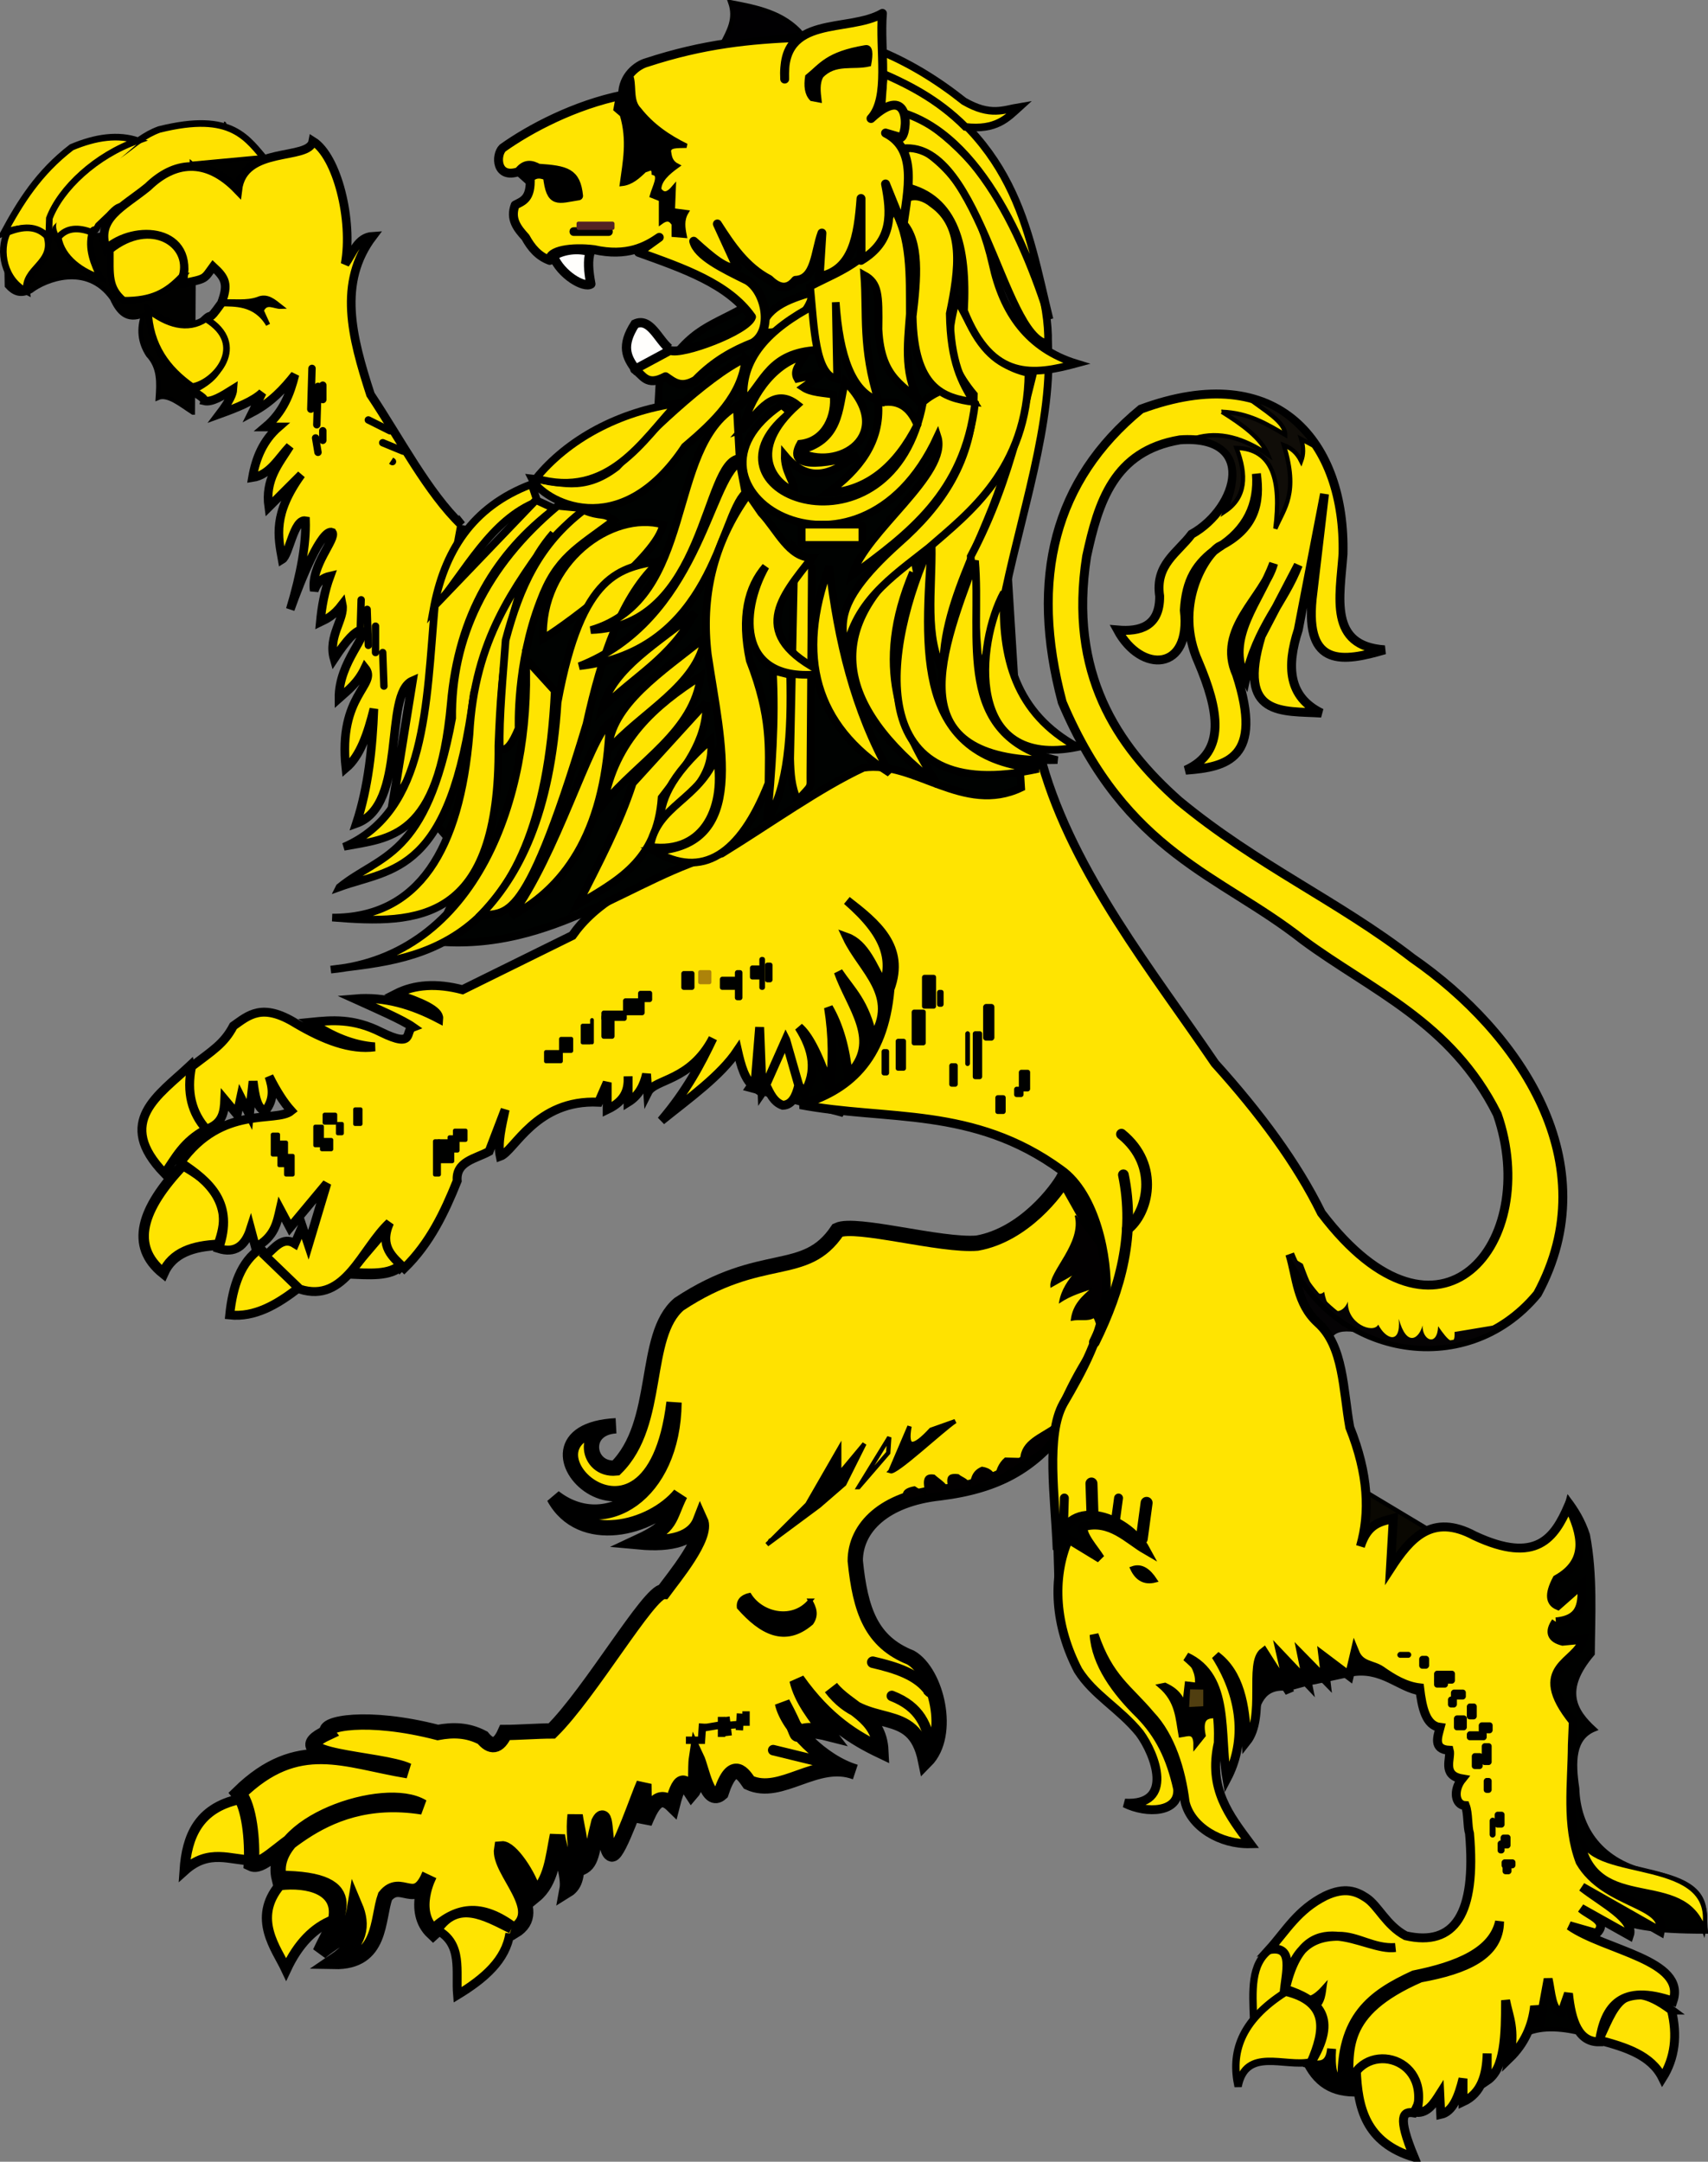 <?xml version="1.0" encoding="UTF-8" standalone="no"?>
<!-- Created with Inkscape (http://www.inkscape.org/) -->

<svg
   xmlns:dc="http://purl.org/dc/elements/1.1/"
   xmlns:cc="http://creativecommons.org/ns#"
   xmlns:rdf="http://www.w3.org/1999/02/22-rdf-syntax-ns#"
   xmlns:svg="http://www.w3.org/2000/svg"
   xmlns="http://www.w3.org/2000/svg"
   xmlns:sodipodi="http://sodipodi.sourceforge.net/DTD/sodipodi-0.dtd"
   xmlns:inkscape="http://www.inkscape.org/namespaces/inkscape"
   id="svg1773"
   sodipodi:version="0.32"
   inkscape:version="0.47 r22583"
   width="395.248"
   height="500.159"
   sodipodi:docname="strong lion.png.svg"
   version="1.0">
  <rect width="100%" height="100%" fill="#808080" stroke="none"/>
  <defs
     id="defs1776">
    <inkscape:perspective
       sodipodi:type="inkscape:persp3d"
       inkscape:vp_x="0 : 277.5 : 1"
       inkscape:vp_y="0 : 1000 : 0"
       inkscape:vp_z="1052.3622 : 277.5 : 1"
       inkscape:persp3d-origin="526.18109 : 185 : 1"
       id="perspective576" />
  </defs>
  <sodipodi:namedview
     inkscape:window-height="706"
     inkscape:window-width="1366"
     inkscape:pageshadow="2"
     inkscape:pageopacity="0.0"
     borderopacity="1.0"
     bordercolor="#666666"
     pagecolor="#ffffff"
     id="base"
     inkscape:zoom="0.61385791"
     inkscape:cx="-246.36809"
     inkscape:cy="123.00931"
     inkscape:window-x="-8"
     inkscape:window-y="-8"
     inkscape:current-layer="svg1773"
     showguides="true"
     inkscape:guide-bbox="true"
     showgrid="false"
     inkscape:window-maximized="1" />
  <g
     id="g3591"
     transform="translate(-492.013,7.124)" />
  <g
     id="g3597"
     transform="matrix(-1,0,0,1,548.246,7.124)" />
  <g
     id="g3080"
     transform="translate(-542.832,554.369)">
    <path
       style="fill:#010100;fill-opacity:1;fill-rule:evenodd;stroke:#000000;stroke-width:1px;stroke-linecap:butt;stroke-linejoin:miter;stroke-opacity:1"
       d="m 587.456,-458.91 c -2.844,-1.825 -5.836,-4.396 -8.111,-3.38 0.22,-3.499 0.457,-7.001 -2.253,-9.914 -2.01,-3.079 -2.116,-6.159 -1.127,-9.238 -3.827,1.57 -5.767,-0.632 -7.21,-3.83 -5.81,-8.223 -15.474,-4.315 -18.701,-1.803 -2.589,1.403 -4.236,0.451 -5.633,-1.127 l -0.225,-11.716 43.486,-0.225 -0.225,41.233 z"
       id="path2929"
       sodipodi:nodetypes="cccccccccc" />
    <path
       style="fill:#ffe200;fill-opacity:1;fill-rule:evenodd;stroke:#000000;stroke-width:1.534;stroke-linecap:butt;stroke-linejoin:miter;stroke-miterlimit:4;stroke-opacity:1;stroke-dasharray:none"
       d="m 598.182,-510.307 6.61,-6.463 c -4.776,-5.549 -8.111,-11.871 -25.118,-7.638 -6.756,2.449 -9.161,8.288 -16.745,8.226 -5.133,2.075 -5.691,5.676 -4.994,9.695 -3.04,1.781 -3.852,4.834 -1.616,7.638 2.277,-3.275 4.985,-2.251 7.638,-1.763 1.176,-1.567 0.535,0.572 1.613,-1.584 l 2.5,-2.382 c 1.775,-1.91 2.263,-2.198 4.113,-2.203 l 25.999,-3.525 z"
       id="path2937"
       sodipodi:nodetypes="ccccccccccc" />
    <path
       id="path3051"
       d="m 587.221,-516.47 16.786,-1.561 -6.246,10.93 -10.54,-9.369 z"
       style="fill:#010100;fill-opacity:1;fill-rule:evenodd;stroke:#000000;stroke-width:1px;stroke-linecap:butt;stroke-linejoin:miter;stroke-opacity:1" />
    <path
       style="fill:#ffe401;fill-opacity:1;fill-rule:evenodd;stroke:#000000;stroke-width:2.002;stroke-linecap:butt;stroke-linejoin:miter;stroke-miterlimit:4;stroke-opacity:1;stroke-dasharray:none"
       d="m 649.635,-432.903 c -7.795,-7.482 -14.214,-19.878 -21.068,-30.182 -4.337,-13.355 -7.589,-25.925 0.539,-36.633 -3.596,0.216 -4.626,3.994 -6.403,6.419 1.831,-10.109 -1.836,-24.941 -7.469,-28.42 -0.838,4.68 -16.152,0.853 -17.38,11.333 -7.429,-7.745 -14.831,-6.54 -20.788,-0.756 -5.768,4.722 -12.067,7.242 -9.641,14.374 6.505,-5.797 20.684,-4.904 17.574,8.018 5.624,-1.156 4.969,-0.937 7.148,-3.93 2.918,2.67 3.559,4.058 1.924,8.439 -3.573,5.002 -1.616,1.607 -4.161,4.175 5.686,6.339 5.744,11.711 -2.394,15.708 -0.901,0.442 2.696,1.772 2.573,2.731 1.722,0.42 4.175,-1.111 6.631,-2.648 -0.07,1.056 -0.712,2.621 -3.024,5.669 4.014,-1.453 7.79,-2.966 9.827,-4.914 l -2.268,4.536 c 4.333,-2.293 7.23,-5.408 9.827,-8.693 -1.107,4.419 -2.722,8.668 -6.803,12.095 l 3.024,0 c -3.536,3.077 -5.261,7.141 -6.047,11.717 3.983,-0.592 5.998,-4.465 8.653,-7.27 -2.552,4.082 -5.789,7.707 -4.885,14.092 l 7.516,-7.516 c -6.556,9.087 -5.379,14.308 -4.416,19.635 1.616,-0.979 2.687,-9.463 5.408,-8.961 0.153,5.388 -1.027,12.231 -3.529,20.517 2.532,-7.105 7.295,-18.84 9.716,-17.83 1.056,1.531 -5.096,7.733 -4.173,13.508 0.795,-2.266 2.151,-3.034 3.664,-3.382 -1.297,3.539 -1.92,7.078 -2.255,10.616 1.54,-0.744 3.063,-1.418 5.073,-4.04 0.672,3.294 -3.39,7.337 -1.879,12.589 3.135,-4.768 4.796,-6.219 6.013,-6.67 2.531,0.857 -4.975,7.171 -4.885,15.783 2.13,-1.908 4.344,-3.522 6.013,-7.046 3.167,3.915 -6.294,6.145 -4.416,23.205 3.33,-2.819 5.063,-8.032 6.482,-13.717 -0.348,9.131 -1.292,18.083 -4.04,26.494 11.903,-4.247 6.153,-30.008 12.965,-32.976 l -4.872,30.322 c 2.929,-8.532 10.415,-11.987 9.146,-26.668 l 3.111,-18.129 3.969,-21.597 z"
       id="path2939"
       sodipodi:nodetypes="ccccccccccccscccccccccccccccccccccccccccccccc" />
    <path
       style="fill:#ffe200;fill-opacity:1;fill-rule:evenodd;stroke:#000000;stroke-width:1.534;stroke-linecap:butt;stroke-linejoin:miter;stroke-miterlimit:4;stroke-opacity:1;stroke-dasharray:none"
       d="m 590.472,-480.621 c -4.275,2.848 -9.044,1.244 -13.296,-2.071 0.29,8.351 4.382,13.715 10.135,17.773 5.21,-0.767 13.131,-9.695 3.16,-15.703 z"
       id="path2945"
       sodipodi:nodetypes="cccc" />
    <path
       style="fill:#ffe200;fill-opacity:1;fill-rule:evenodd;stroke:#000000;stroke-width:1.534;stroke-linecap:butt;stroke-linejoin:miter;stroke-miterlimit:4;stroke-opacity:1;stroke-dasharray:none"
       d="m 584.962,-490.477 c -3.54,3.74 -6.945,5.628 -13.514,5.582 -3.52,-3.018 -3.059,-5.868 -3.085,-11.604 9.306,-7.463 18.74,-1.405 16.598,6.022 z"
       id="path2947"
       sodipodi:nodetypes="cccc" />
    <path
       sodipodi:nodetypes="ccccccc"
       id="path2949"
       d="m 574.533,-521.03 -7.344,6.316 -12.045,12.632 -1.028,2.497 c -3.063,-2.36 -6.583,-2.436 -10.429,-0.881 3.804,-7.041 8.052,-13.948 15.717,-19.83 5.687,-2.391 10.615,-2.253 15.129,-0.734 z"
       style="fill:#ffe200;fill-opacity:1;fill-rule:evenodd;stroke:none" />
    <path
       style="fill:none;stroke:#000000;stroke-width:1.534;stroke-linecap:butt;stroke-linejoin:miter;stroke-miterlimit:4;stroke-opacity:1;stroke-dasharray:none"
       d="m 574.711,-521.831 c -9.691,3.394 -17.837,11.053 -20.459,17.968 l -0.137,4.279 c -3.063,-2.36 -6.583,-2.436 -10.429,-0.881 3.804,-7.041 8.052,-13.948 15.717,-19.83 5.687,-2.391 10.794,-3.054 15.308,-1.536 z"
       id="path2953"
       sodipodi:nodetypes="cccccc" />
    <path
       style="fill:#ffe200;fill-opacity:1;fill-rule:evenodd;stroke:#000000;stroke-width:1.534;stroke-linecap:butt;stroke-linejoin:miter;stroke-miterlimit:4;stroke-opacity:1;stroke-dasharray:none"
       d="m 564.104,-500.612 c -3.124,-1.195 -5.834,-1.148 -7.785,1.175 0.752,4.83 5.565,8.095 9.842,9.401 -1.686,-3.382 -3.073,-6.808 -2.056,-10.576 z"
       id="path2955"
       sodipodi:nodetypes="cccc" />
    <path
       style="fill:none;stroke:#000000;stroke-width:1px;stroke-linecap:butt;stroke-linejoin:miter;stroke-opacity:1"
       d="m 553.968,-499.731 c -0.245,0 -0.49,0 0,0 z"
       id="path2957" />
    <path
       style="fill:#ffe200;fill-opacity:1;fill-rule:evenodd;stroke:#000000;stroke-width:1.534;stroke-linecap:butt;stroke-linejoin:miter;stroke-miterlimit:4;stroke-opacity:1;stroke-dasharray:none"
       d="m 553.675,-499.731 c -2.382,-2.472 -5.553,-2.316 -9.107,-0.881 -2.129,4.25 -0.788,11.084 4.407,13.661 -0.783,-5.43 6.622,-6.387 4.7,-12.779 z"
       id="path2959"
       sodipodi:nodetypes="cccc" />
    <path
       style="fill:none;stroke:#000000;stroke-width:1px;stroke-linecap:butt;stroke-linejoin:miter;stroke-opacity:1"
       d="m 594.656,-525.73 c 0.049,0 0.098,0 0,0 z"
       id="path2961" />
    <path
       id="path2995"
       d="m 628.07,-457.204 4.993,2.497"
       style="fill:none;stroke:#000000;stroke-width:1.708;stroke-linecap:round;stroke-linejoin:miter;stroke-miterlimit:4;stroke-opacity:1;stroke-dasharray:none" />
    <path
       id="path2997"
       d="m 631.398,-451.934 4.716,1.942"
       style="fill:none;stroke:#000000;stroke-width:1.708;stroke-linecap:round;stroke-linejoin:miter;stroke-miterlimit:4;stroke-opacity:1;stroke-dasharray:none" />
    <path
       id="path2999"
       d="m 633.34,-447.773 c 0.277,0.185 0.555,0.37 0,0 z"
       style="fill:none;stroke:#000000;stroke-width:1.708;stroke-linecap:round;stroke-linejoin:miter;stroke-miterlimit:4;stroke-opacity:1;stroke-dasharray:none" />
    <path
       id="path3001"
       d="m 640.275,-444.444 -0.555,-0.277"
       style="fill:none;stroke:#000000;stroke-width:1px;stroke-linecap:butt;stroke-linejoin:miter;stroke-opacity:1" />
    <path
       id="path3003"
       d="m 615.032,-469.132 -0.277,9.431"
       style="fill:none;stroke:#000000;stroke-width:1.708;stroke-linecap:round;stroke-linejoin:miter;stroke-miterlimit:4;stroke-opacity:1;stroke-dasharray:none" />
    <path
       id="path3006"
       d="m 616.419,-464.971 -0.277,8.877"
       style="fill:none;stroke:#000000;stroke-width:1.708;stroke-linecap:round;stroke-linejoin:miter;stroke-miterlimit:4;stroke-opacity:1;stroke-dasharray:none" />
    <path
       id="path3008"
       d="m 617.529,-454.708 0,2.219"
       style="fill:none;stroke:#000000;stroke-width:1.708;stroke-linecap:round;stroke-linejoin:miter;stroke-miterlimit:4;stroke-opacity:1;stroke-dasharray:none" />
    <path
       id="path3010"
       d="m 615.864,-453.043 0.555,3.329"
       style="fill:none;stroke:#000000;stroke-width:1.708;stroke-linecap:round;stroke-linejoin:miter;stroke-miterlimit:4;stroke-opacity:1;stroke-dasharray:none" />
    <path
       id="path3012"
       d="m 617.529,-465.249 0,3.329"
       style="fill:none;stroke:#000000;stroke-width:1.708;stroke-linecap:round;stroke-linejoin:miter;stroke-miterlimit:4;stroke-opacity:1;stroke-dasharray:none" />
    <path
       id="path3014"
       d="m 626.405,-415.595 -0.277,9.154"
       style="fill:none;stroke:#000000;stroke-width:1.708;stroke-linecap:round;stroke-linejoin:miter;stroke-miterlimit:4;stroke-opacity:1;stroke-dasharray:none" />
    <path
       id="path3016"
       d="m 627.792,-413.376 0.277,8.322"
       style="fill:none;stroke:#000000;stroke-width:1.708;stroke-linecap:round;stroke-linejoin:miter;stroke-miterlimit:4;stroke-opacity:1;stroke-dasharray:none" />
    <path
       id="path3018"
       d="m 629.734,-409.492 0,6.103"
       style="fill:none;stroke:#000000;stroke-width:1.708;stroke-linecap:round;stroke-linejoin:miter;stroke-miterlimit:4;stroke-opacity:1;stroke-dasharray:none" />
    <path
       id="path3020"
       d="m 631.398,-403.389 0.277,7.767"
       style="fill:none;stroke:#000000;stroke-width:1.708;stroke-linecap:round;stroke-linejoin:miter;stroke-miterlimit:4;stroke-opacity:1;stroke-dasharray:none" />
    <path
       sodipodi:nodetypes="cccccsc"
       id="path3078"
       d="m 594.173,-484.581 c 2.772,-0.197 5.634,0.331 8.314,-0.594 2.155,-0.961 3.726,0.509 5.345,1.782 -1.535,0.062 -3.413,-1.478 -4.454,0.891 l 1.485,3.266 c -3.051,-5.143 -7.922,-4.641 -10.887,-4.769 -0.512,-0.022 0.697,-0.517 0.198,-0.576 z"
       style="fill:#000000;fill-opacity:1;fill-rule:evenodd;stroke:#000000;stroke-width:1px;stroke-linecap:butt;stroke-linejoin:miter;stroke-opacity:1" />
  </g>
  <g
     id="g3639"
     transform="translate(-627.481,-2.909)">
    <g
       transform="translate(0,558.907)"
       style="stroke:#000000;stroke-opacity:1"
       id="g2827">
      <path
         sodipodi:nodetypes="cccc"
         id="path2714"
         d="m 685.892,-125.54 c 1.168,-5.029 -0.13,-10.234 -3.122,-14.154 -9.361,2.093 -12.059,8.558 -12.593,16.444 5.644,-5.096 10.59,-2.386 15.715,-2.29 z"
         style="fill:#ffe402;fill-opacity:1;fill-rule:evenodd;stroke:#000000;stroke-width:2.314;stroke-linecap:butt;stroke-linejoin:miter;stroke-miterlimit:4;stroke-opacity:1;stroke-dasharray:none" />
      <path
         sodipodi:nodetypes="cccc"
         id="path2716"
         d="m 692.24,-119.824 c 6.445,-0.764 13.955,1.036 12.281,8.118 -4.427,1.735 -8.062,5.447 -10.824,11.344 -2.212,-4.707 -7.926,-11.747 -1.457,-19.462 z"
         style="fill:#ffe400;fill-opacity:1;fill-rule:evenodd;stroke:#000000;stroke-width:2.353;stroke-linecap:butt;stroke-linejoin:miter;stroke-miterlimit:4;stroke-opacity:1;stroke-dasharray:none" />
      <path
         sodipodi:nodetypes="ccccccccccccccccccccccccccccccccccccccccccccccccccccccccc"
         d="m 761.407,-123.661 c 3.253,-0.964 2.811,-3.764 4.651,-10.752 2.138,-4.198 0.887,6.897 3.025,7.392 1.577,0.108 6.248,-13.764 7.399,-16.212 l 0.124,8.984 c 1.42,-3.379 3.154,-7.416 6.471,-4.156 1.99,-7.918 3.293,-4.534 4.44,-2.812 1.468,-1.671 0.724,-5.259 1.153,-8.11 1.231,2.605 2.485,11.044 5.668,8.182 2.752,-8.473 5.308,-4.036 6.461,-2.415 7.477,3.439 15.591,-5.763 24.559,-2.458 -7.626,-2.283 -15.611,-10.45 -16.813,-15.949 6.799,12.68 -0.704,4.152 10.595,7.027 -3.067,-3.984 -6.227,-7.949 -7.217,-12.348 6.769,9.566 13.517,13.551 19.405,16.358 -0.403,-8.311 -7.696,-9.731 -11.547,-14.594 8.396,11.002 19.088,3.023 21.901,16.926 5.99,-6.041 2.528,-20.409 -3.459,-23.884 -9.126,-3.629 -11.665,-10.862 -12.829,-22.39 0.029,-7.72 6.706,-14.335 19.565,-15.716 13.724,-1.704 21.139,-6.444 27.9,-14.764 l 18.346,-27.099 -17.492,-31.094 c -1.554,2.886 -9.21,13.229 -20.102,15.176 -8.419,0.705 -28.079,-4.944 -32.289,-2.992 -7.599,11.392 -17.409,4.348 -36.695,17.101 -8.647,7.346 -4.084,27.506 -14.613,37.914 -6.723,0.678 -8.343,-9.286 0.016,-9.768 -28.057,1.453 8.148,37.873 13.425,-5.377 -0.23,21.383 -16.077,31.042 -27.77,21.918 6.149,11.375 22.482,7.443 29.182,-0.628 -2.806,5.593 -1.624,7.275 -9.525,10.949 7.626,0.703 12.605,-0.731 14.222,-4.909 1.712,3.723 -6.242,13.238 -8.549,16.409 -3.361,-0.007 -16.84,23.351 -25.832,32.25 -3.373,0.005 -7.724,0.349 -10.823,0.354 -1.58,3.556 -3.333,3.485 -5.19,1.221 -3.46,-1.835 -6.92,-1.872 -10.38,-1.221 -16.385,-4.236 -26.965,-2.048 -25.509,0.021 -12.262,5.717 12.327,5.9 18.597,8.83 -14.547,-2.381 -25.435,-8.141 -39.131,5.249 2.462,3.012 3.201,10.996 2.903,16.216 4.575,2.228 14.222,-17.059 39.575,-13.089 -8.736,-5.362 -36.254,3.973 -33.139,16.521 20.654,0.092 13.064,9.262 9.466,17.15 3.448,-3.143 6.876,-3.256 8.088,-10.669 1.795,4.256 1.446,8.512 -4.853,12.768 11.116,0.238 9.931,-9.833 11.823,-15.087 3.689,-4.576 6.934,2.886 10.211,-4.894 0,0 -4.392,8.307 0.88,13.232 5.447,-5.027 10.812,-6.396 18.71,-0.339 7.795,-4.632 -3.697,-13.903 -2.843,-19.001 1.942,-0.204 6.349,6.021 7.63,10.776 3.874,-3.179 4.222,-8.728 5.275,-13.898 0.494,3.759 2.867,9.217 2.218,12.649 4.18,-2.579 0.994,-10.291 1.873,-17.326 0.262,2.331 2.321,9.733 0.841,12.38 z"
         style="fill:#ffe200;fill-opacity:1;fill-rule:evenodd;stroke:#000000;stroke-width:3.543;stroke-linecap:butt;stroke-linejoin:miter;stroke-miterlimit:4;stroke-opacity:1;stroke-dasharray:none"
         id="path2720" />
      <path
         sodipodi:nodetypes="ccccccccccccccccccccccccccccc"
         id="path2722"
         d="m 876.357,-274.763 c 1.668,6.438 -6.021,13.048 -5.632,16.461 3.59,-2.081 4.479,-2.356 6.017,-3.668 -1.992,2.189 -3.539,4.527 -3.999,7.227 2.535,-1.683 5.039,-2.361 7.609,-3.273 -2.184,1.931 -4.469,3.762 -4.911,7.435 2.108,-0.413 3.624,0.251 5.192,-0.65 0.884,1.404 0.94,3.691 1.398,3.977 -5.275,6.733 -10.744,18.066 -10.786,21.084 -3,2.179 -7.296,3.521 -7.489,7.676 l -3.655,-0.096 c -1.445,1.23 -2.075,2.949 -2.308,4.906 -0.216,-1.508 -1.162,-2.495 -3.078,-2.789 -2.383,0.974 -2.32,2.865 -2.886,4.521 0.107,-1.708 -1.62,-1.948 -2.597,-2.789 -3.832,-0.523 -1.709,2.527 -2.308,3.944 0.012,-1.65 -1.945,-2.644 -3.27,-3.847 -2.859,-0.454 -2.273,2.045 -1.828,4.425 l -2.693,-1.731 c -3.227,0.567 -2.604,1.903 -2.308,3.174 l 5.098,-1.347 5.098,-0.866 5.002,-0.866 5.867,-2.02 10.484,-6.541 9.289,-10.869 11.198,-18.179 -5.771,-16.256 -6.733,-9.042 z"
         style="fill:#020001;fill-opacity:1;fill-rule:evenodd;stroke:#000000;stroke-width:0.354;stroke-linecap:butt;stroke-linejoin:miter;stroke-miterlimit:4;stroke-opacity:1;stroke-dasharray:none" />
      <path
         sodipodi:nodetypes="ccccc"
         id="path2760"
         d="m 814.982,-185.639 c -3.948,4.853 -11.229,3.262 -14.078,-1.288 -0.884,0.187 -2.645,0.787 -2.413,2.834 5.049,5.737 10.62,8.873 16.748,3.607 1.334,-1.954 0.617,-3.567 -0.258,-5.153 z"
         style="fill:#000000;fill-opacity:1;fill-rule:evenodd;stroke:#000000;stroke-width:1px;stroke-linecap:butt;stroke-linejoin:miter;stroke-opacity:1" />
      <path
         id="path2762"
         d="m 800.119,-156.7 0,-3.35"
         style="fill:none;stroke:#000000;stroke-width:1.708;stroke-linecap:butt;stroke-linejoin:miter;stroke-miterlimit:4;stroke-opacity:1;stroke-dasharray:none" />
      <path
         id="path2764"
         d="m 798.573,-155.669 0.258,-3.865"
         style="fill:none;stroke:#000000;stroke-width:1.708;stroke-linecap:butt;stroke-linejoin:miter;stroke-miterlimit:4;stroke-opacity:1;stroke-dasharray:none" />
      <path
         id="path2766"
         d="m 798.057,-156.957 -3.607,0.258"
         style="fill:none;stroke:#000000;stroke-width:1.708;stroke-linecap:butt;stroke-linejoin:miter;stroke-miterlimit:4;stroke-opacity:1;stroke-dasharray:none" />
      <path
         id="path2768"
         d="m 795.996,-154.381 -0.515,-4.38"
         style="fill:none;stroke:#000000;stroke-width:1.708;stroke-linecap:butt;stroke-linejoin:miter;stroke-miterlimit:4;stroke-opacity:1;stroke-dasharray:none" />
      <path
         id="path2770"
         d="m 794.45,-154.123 0,-4.638"
         style="fill:none;stroke:#000000;stroke-width:1.708;stroke-linecap:butt;stroke-linejoin:miter;stroke-miterlimit:4;stroke-opacity:1;stroke-dasharray:none" />
      <path
         id="path2772"
         d="m 790.07,-157.215 -0.258,3.865 -3.607,0"
         style="fill:none;stroke:#000000;stroke-width:1.708;stroke-linecap:butt;stroke-linejoin:miter;stroke-miterlimit:4;stroke-opacity:1;stroke-dasharray:none" />
      <path
         id="path2774"
         d="m 793.677,-156.442 c -0.086,0 -0.172,0 0,0 z"
         style="fill:none;stroke:#000000;stroke-width:1px;stroke-linecap:butt;stroke-linejoin:miter;stroke-opacity:1" />
      <path
         id="path2776"
         d="m 790.07,-156.184 4.638,-0.773"
         style="fill:none;stroke:#000000;stroke-width:1.708;stroke-linecap:butt;stroke-linejoin:miter;stroke-miterlimit:4;stroke-opacity:1;stroke-dasharray:none" />
      <path
         sodipodi:nodetypes="cccc"
         id="path2778"
         d="m 745.455,-108.641 c -0.911,6.122 -5.896,10.433 -12.096,14.204 -0.464,-5.43 1.29,-11.746 -4.661,-14.981 4.712,-6.967 10.942,-3.304 17.09,-0.222"
         style="fill:#ffe401;fill-opacity:1;fill-rule:evenodd;stroke:#000000;stroke-width:2.062;stroke-linecap:butt;stroke-linejoin:miter;stroke-miterlimit:4;stroke-opacity:1;stroke-dasharray:none" />
      <path
         style="fill:none;stroke:#000000;stroke-width:1px;stroke-linecap:butt;stroke-linejoin:miter;stroke-opacity:1"
         d="m 843.01,-163.61 c -1.13,-0.678 -2.26,-1.356 0,0 z"
         id="path2780" />
      <path
         style="fill:none;stroke:#000000;stroke-width:2.668;stroke-linecap:round;stroke-linejoin:miter;stroke-miterlimit:4;stroke-opacity:1;stroke-dasharray:none"
         d="m 829.452,-171.406 c 5.411,1.256 10.485,2.848 13.22,6.779"
         id="path2782"
         sodipodi:nodetypes="cc" />
      <path
         style="fill:none;stroke:#000000;stroke-width:2.417;stroke-linecap:round;stroke-linejoin:miter;stroke-miterlimit:4;stroke-opacity:1;stroke-dasharray:none"
         d="m 833.858,-163.61 c 6.455,2.505 8.286,6.817 9.152,12.542"
         id="path2784"
         sodipodi:nodetypes="cc" />
      <path
         style="fill:none;stroke:#000000;stroke-width:2.417;stroke-linecap:round;stroke-linejoin:miter;stroke-miterlimit:4;stroke-opacity:1;stroke-dasharray:none"
         d="m 820.3,-147.678 -13.898,-3.39"
         id="path2786" />
      <path
         style="fill:none;stroke:#000000;stroke-width:1px;stroke-linecap:butt;stroke-linejoin:miter;stroke-opacity:1"
         d="m 805.743,-199.412 c 0,-0.13 0,-0.259 0,0 z"
         id="path2819" />
      <path
         style="fill:#000000;fill-opacity:1;fill-rule:evenodd;stroke:#000000;stroke-width:1px;stroke-linecap:butt;stroke-linejoin:miter;stroke-opacity:1"
         d="m 814.298,-207.967 -9.333,9.333 12.055,-8.944 5.833,-5.055 4.666,-9.333 -5.833,7 0,-5.833 -7.389,12.833 z"
         id="path2821"
         sodipodi:nodetypes="cccccccc" />
      <path
         style="fill:none;stroke:#000000;stroke-width:1px;stroke-linecap:butt;stroke-linejoin:miter;stroke-opacity:1"
         d="m 826.173,-211.916 7.092,-11.539 -0.24,3.606 -6.851,7.933 z"
         id="path2823" />
      <path
         style="fill:#000000;fill-opacity:1;fill-rule:evenodd;stroke:#000000;stroke-width:1px;stroke-linecap:butt;stroke-linejoin:miter;stroke-opacity:1"
         d="m 833.505,-215.582 4.447,-10.397 c -0.956,5.253 0.817,5.303 4.988,0.781 l 5.589,-1.983 c -3.163,2.133 -13.735,12.072 -15.025,11.599 z"
         id="path2825"
         sodipodi:nodetypes="ccccc" />
    </g>
    <g
       transform="translate(-391.209,-3.383908e-7)"
       id="g3547">
      <path
         sodipodi:nodetypes="ccccc"
         id="path3240"
         d="m 1351.109,357.913 -16.897,-10.138 -5.069,14.362 14.362,10.138 7.604,-14.362 z"
         style="fill:#0a0802;fill-opacity:1;fill-rule:evenodd;stroke:#000000;stroke-width:1px;stroke-linecap:butt;stroke-linejoin:miter;stroke-opacity:1" />
      <path
         id="path3242"
         d="m 1289.436,346.93 -27.035,-5.069 0.845,28.724 33.793,0.845 -7.604,-24.5 z"
         style="fill:#000100;fill-opacity:1;fill-rule:evenodd;stroke:#000000;stroke-width:1px;stroke-linecap:butt;stroke-linejoin:miter;stroke-opacity:1" />
      <path
         id="path3244"
         d="m 1222.694,209.223 7.604,23.655 -16.897,27.879 -21.966,-5.914 31.259,-45.621 z"
         style="fill:#000100;fill-opacity:1;fill-rule:evenodd;stroke:#000000;stroke-width:1px;stroke-linecap:butt;stroke-linejoin:miter;stroke-opacity:1" />
      <path
         sodipodi:nodetypes="cccc"
         d="m 1333.057,487.468 c -6.054,0.269 -10.214,-2.168 -12.761,-8.136 l 7.494,-3.725 c 3.277,1.268 3.737,7.509 5.267,11.861 z"
         style="fill:#000000;fill-opacity:1;fill-rule:evenodd;stroke:#000000;stroke-width:1px;stroke-linecap:butt;stroke-linejoin:miter;stroke-opacity:1"
         id="path3246" />
      <path
         sodipodi:nodetypes="cccc"
         id="path3248"
         d="m 1111.68,295.489 -2.845,-9.39 -9.674,11.381 c 4.829,0.21 9.888,0.728 12.52,-1.992 z"
         style="fill:#ffe401;fill-opacity:1;fill-rule:evenodd;stroke:#000000;stroke-width:2.48;stroke-linecap:butt;stroke-linejoin:miter;stroke-miterlimit:4;stroke-opacity:1;stroke-dasharray:none" />
      <path
         sodipodi:nodetypes="cccc"
         id="path3250"
         d="m 1066.439,264.191 -3.699,-14.796 c -7.324,6.911 -17.578,13.032 -5.975,25.039 2.549,-3.583 4.265,-7.375 9.674,-10.243 z"
         style="fill:#ffe400;fill-opacity:1;fill-rule:evenodd;stroke:#000000;stroke-width:2.062;stroke-linecap:butt;stroke-linejoin:miter;stroke-miterlimit:4;stroke-opacity:1;stroke-dasharray:none" />
      <path
         sodipodi:nodetypes="cccc"
         id="path3252"
         d="m 1069.284,290.937 c 3.959,-10.478 -1.775,-14.725 -8.251,-18.495 -9.589,10.101 -12.395,18.727 -4.553,25.039 2.107,-4.775 6.92,-6.302 12.804,-6.544 z"
         style="fill:#ffe401;fill-opacity:1;fill-rule:evenodd;stroke:#000000;stroke-width:2.417;stroke-linecap:butt;stroke-linejoin:miter;stroke-miterlimit:4;stroke-opacity:1;stroke-dasharray:none" />
      <path
         sodipodi:nodetypes="cccc"
         id="path3254"
         d="m 1087.779,300.895 -8.82,-9.105 c -4.482,3.011 -6.414,8.571 -7.113,15.365 5.761,0.611 10.926,-2.355 15.934,-6.26 z"
         style="fill:#ffe401;fill-opacity:1;fill-rule:evenodd;stroke:#000000;stroke-width:2.062;stroke-linecap:butt;stroke-linejoin:miter;stroke-miterlimit:4;stroke-opacity:1;stroke-dasharray:none" />
      <path
         sodipodi:nodetypes="cccc"
         id="path3256"
         d="m 1312.585,454.027 c -4.538,3.266 -4.051,9.672 -3.808,15.926 l 7.04,-5.77 c 1.198,-7.178 1.074,-12.151 -3.231,-10.156 z"
         style="fill:#fee300;fill-opacity:1;fill-rule:evenodd;stroke:#000000;stroke-width:1.708;stroke-linecap:butt;stroke-linejoin:miter;stroke-miterlimit:4;stroke-opacity:1;stroke-dasharray:none" />
      <path
         sodipodi:nodetypes="cccc"
         id="path3258"
         d="m 1316.163,463.836 c 9.935,2.405 8.926,8.882 5.771,16.157 -5.89,1.281 -14.939,-3.543 -16.734,5.655 -1.676,-7.67 0.374,-15.062 10.964,-21.812 z"
         style="fill:#fee300;fill-opacity:1;fill-rule:evenodd;stroke:#000000;stroke-width:1.708;stroke-linecap:butt;stroke-linejoin:miter;stroke-miterlimit:4;stroke-opacity:1;stroke-dasharray:none" />
      <path
         sodipodi:nodetypes="cccc"
         id="path3260"
         d="m 1345.823,491.765 c 5.957,-9.735 -5.213,-19.619 -13.272,-10.041 0.315,8.845 2.133,16.937 13.387,20.312 -4,-9.649 -2.497,-10.651 -0.115,-10.271 z"
         style="fill:#ffe400;fill-opacity:1;fill-rule:evenodd;stroke:#000000;stroke-width:2.062;stroke-linecap:butt;stroke-linejoin:miter;stroke-miterlimit:4;stroke-opacity:1;stroke-dasharray:none" />
      <path
         sodipodi:nodetypes="cccc"
         id="path3262"
         d="m 1405.489,467.991 c -11.552,-8.715 -13.566,0.283 -16.85,6.924 6.213,1.634 12.185,3.51 14.772,8.771 2.889,-4.604 3.496,-9.86 2.077,-15.695 z"
         style="fill:#ffe303;fill-opacity:1;fill-rule:evenodd;stroke:#000000;stroke-width:2.062;stroke-linecap:butt;stroke-linejoin:miter;stroke-miterlimit:4;stroke-opacity:1;stroke-dasharray:none" />
      <path
         sodipodi:nodetypes="cccccccccc"
         id="path3264"
         d="m 1380.973,429.665 c 5.214,16.289 8.652,20.182 32.465,20.151 -0.659,-5.139 1.745,-10.789 -12.538,-13.658 -11.748,-2.321 -16.966,-10.307 -17.24,-19.479 -0.922,-6.138 -0.949,-11.65 4.03,-13.658 -4.654,-4.245 -7.591,-9.09 -0.448,-17.464 0.063,-8.743 0.661,-18.238 -1.119,-27.539 -1.138,-3.47 -2.748,-5.998 -4.478,-8.284 l -5.597,21.718 4.926,58.213 z"
         style="fill:#000100;fill-opacity:1;fill-rule:evenodd;stroke:#000000;stroke-width:1px;stroke-linecap:butt;stroke-linejoin:miter;stroke-opacity:1" />
      <path
         sodipodi:nodetypes="ccc"
         id="path3266"
         d="m 1412.99,449.368 c -4.75,-14.132 -25.034,-3.326 -28.211,-20.822 2.61,9.687 31.596,3.499 28.211,20.822 z"
         style="fill:#ffe704;fill-opacity:1;fill-rule:evenodd;stroke:#000000;stroke-width:1px;stroke-linecap:butt;stroke-linejoin:miter;stroke-opacity:1" />
      <path
         sodipodi:nodetypes="ccccc"
         id="path3268"
         d="m 1385.462,473.551 c -4.969,-1.242 -9.701,-1.774 -13.665,0 l 3.796,-15.183 9.11,3.796 0.759,11.387 z"
         style="fill:#000100;fill-opacity:1;fill-rule:evenodd;stroke:#000000;stroke-width:1px;stroke-linecap:butt;stroke-linejoin:miter;stroke-opacity:1" />
      <path
         sodipodi:nodetypes="cccccccccc"
         d="m 1308.395,384.644 22.57,-1.666 15.621,6.605 0.804,5.083 c -5.068,-0.678 -9.043,-5.71 -16.138,-4.336 l -5.858,1.263 -4.25,0.861 -4.422,1.206 c -5.795,-0.748 -7.22,3.516 -7.868,8.672 l -0.46,-17.689 z"
         style="fill:#000000;fill-opacity:1;fill-rule:evenodd;stroke:#000000;stroke-width:1px;stroke-linecap:butt;stroke-linejoin:miter;stroke-opacity:1"
         id="path3270" />
      <path
         sodipodi:nodetypes="ccccc"
         id="path3272"
         d="m 1336.117,311.85 -19.169,-18.789 2.657,14.804 7.212,9.3 c -1.823,-7.68 3.708,-6.533 9.3,-5.314 z"
         style="fill:#050304;fill-opacity:1;fill-rule:evenodd;stroke:none" />
      <path
         sodipodi:nodetypes="ccccccccccccccccccccccccccccccccccccccccccccccccccccccccccccccccccccccccccccccccccccccccccccccccccccccccccccccccccccccccccccccccccccccccccccccsccccccccccccccccccccccccccccccccccccccccccccccccc"
         d="m 1378.734,378.169 c 6.341,-0.551 6.095,-4.695 6.045,-8.732 l -5.597,4.926 c -1.636,-0.714 -2.158,-2.356 -0.224,-6.045 7.461,-4.213 5.843,-10.444 2.687,-17.016 -3.222,7.388 -7.343,13.641 -21.718,6.941 -9.853,-5.303 -14.915,0.575 -19.479,7.612 l 0.672,-11.643 c -2.878,0.801 -5.886,1.085 -7.612,6.493 2.248,-7.785 1.851,-16.772 -2.463,-27.539 -1.581,-8.722 -1.379,-18.781 -7.389,-24.181 -4.909,-4.459 -4.848,-10.574 -6.493,-15.897 9.132,22.852 40.351,29.755 57.318,9.18 16.326,-30.164 -4.022,-60.433 -28.995,-77.692 -17.091,-13.222 -35.973,-21.5 -53.959,-36.383 -14.465,-12.813 -25.585,-29.485 -21.382,-56.534 2.718,-12.539 6.282,-24.409 21.606,-26.98 18.04,-1.282 13.651,15.714 2.687,21.83 -3.228,4.309 -8.492,7.032 -7.389,14.329 0.062,7.03 -4.592,8.289 -9.739,7.836 5.482,10.13 17.115,9.644 15.449,-4.59 0.419,-6.907 2.646,-10.815 7.836,-14.441 6.626,-4.177 9.381,-9.967 8.844,-17.128 0.886,6.584 -0.145,12.689 -8.732,16.904 -3.306,2.193 -10.491,13.716 -4.702,26.644 4.701,11.071 6.563,20.782 -2.942,25.046 9.605,-0.698 18.075,-2.732 11.781,-22.134 -4.743,-10.518 6.442,-17.847 8.568,-25.704 -3.155,8.695 -11.322,17.241 -6.468,26.733 2.59,-12.076 8.944,-17.808 12.181,-26.376 l -8.568,16.422 c -5.73,18.914 4.978,17.281 13.923,17.85 -7.67,-3.751 -8.121,-10.783 -5.355,-19.278 l 6.069,-31.417 -2.856,24.276 c -1.589,15.897 7.135,14.606 16.779,11.781 -12.998,-0.855 -10.37,-12.127 -9.639,-22.134 0.612,-25.73 -14.931,-45.323 -46.768,-33.559 -19.937,16.394 -25.879,39.061 -18.207,67.831 14.914,35.118 36.444,39.804 55.693,54.979 15.914,11.762 34.311,18.97 44.983,40.342 10.287,29.623 -13.33,58.89 -40.699,22.848 -5.662,-11.543 -14.216,-23.086 -24.633,-34.63 -14.262,-20.986 -32.736,-43.904 -39.954,-69.293 l -54.763,-3.324 -41.649,32.427 c -6.263,3.538 -9.855,7.076 -12.339,10.614 l -25.42,12.54 c -5.904,-1.546 -11.076,-1.261 -15.463,0.987 5.891,1.897 10.109,3.794 9.959,5.691 -6.114,-3.195 -12.478,-5.141 -19.348,-4.553 5.261,2.382 11.018,4.888 13.373,6.544 -1.984,0.755 0.646,5.097 -7.398,1.138 -6.388,-3.214 -11.313,-2.77 -16.218,-2.276 4.932,3.374 9.864,5.352 14.796,5.691 -5.641,0.771 -11.813,-1.642 -18.21,-5.406 -7.888,-4.896 -11.031,-1.882 -14.511,0.569 -2.198,4.156 -4.788,5.645 -9.674,9.39 -1.214,6.013 0.078,10.774 3.414,14.511 3.841,-1.309 4.147,-4.032 4.268,-6.829 l 2.845,3.414 0.854,-3.983 1.992,3.983 0.854,-7.682 c 0.427,3.32 0.93,6.486 2.845,6.829 2.101,-2.656 1.759,-5.311 0.854,-7.967 1.707,3.414 3.414,6.07 5.122,7.967 -3.498,2.868 -16.029,-1.519 -25.608,11.95 6.786,4.442 12.497,9.497 8.82,19.917 3.604,1.138 6.07,-0.379 7.398,-4.553 l 1.138,4.268 c 4.411,-2.437 4.965,-5.646 5.691,-8.821 l 2.276,4.268 8.536,-10.243 -4.268,14.227 -1.423,-4.268 -1.707,3.983 c -2.823,-1.783 -4.721,1.054 -6.829,2.845 l 7.967,7.682 c 10.576,3.4 14.254,-9.294 20.771,-15.365 -2.434,5.55 0.711,7.913 3.414,10.528 5.937,-5.804 9.295,-12.899 12.235,-20.202 -0.361,-4.538 4.248,-5.1 7.398,-6.829 l 3.699,-9.674 c -0.803,3.816 -1.795,7.726 -1.138,10.812 3.278,-1.167 8.217,-13.231 22.762,-12.519 l 1.992,-4.553 0,6.26 c 4.391,-2.098 4.944,-4.835 4.837,-7.682 l 0,5.975 c 2.445,-1.5 3.665,-3.816 4.268,-6.544 l 0.284,4.268 c 1.584,-3.169 9.833,-2.472 15.08,-12.519 -2.866,6.019 -6.052,12.135 -11.95,19.064 6.53,-5.262 13.733,-10.374 17.641,-16.218 0.79,3.49 1.682,6.859 3.983,8.536 l 1.138,-13.942 0.569,15.08 c 2.271,-3.274 4.08,-6.662 5.122,-10.243 0.778,4.248 2.555,7.498 4.553,10.528 3.2,-5.122 2.107,-10.243 -1.138,-15.365 1.97,1.703 4.224,5.492 7.113,13.942 0.783,-5.726 0.778,-11.846 -0.284,-18.495 2.48,4.254 3.918,9.55 4.553,15.649 8.007,-7.736 0.505,-15.881 -2.276,-23.901 2.89,4.301 6.221,7.058 7.967,15.365 6.308,-9.911 -2.498,-15.936 -5.975,-23.332 4.178,1.507 6.086,6.796 8.528,11.196 1.87,-6.157 0.719,-11.69 -8.528,-19.732 6.765,5.229 13.588,10.711 9.959,20.486 -1.436,16.704 -9.844,23.513 -20.771,26.746 20.076,3.802 39.969,0.267 60.321,15.08 8.09,5.689 10.93,20.542 10.45,28.853 -0.822,9.256 -5.521,17.757 -9.881,25.208 -4.105,7.429 -1.901,21.561 -1.423,33.859 1.374,-13.094 16.182,-7.991 20.486,0 -4.156,-2.406 -8.2,-7.05 -14.39,-5.387 -0.633,1.834 2.585,5.273 3.862,7.379 l -7.337,-4.473 c -3.959,9.212 -3.058,20.231 2.216,30.366 3.607,5.745 9.534,8.758 14.227,14.511 3.634,4.886 8.191,16.883 -3.414,16.218 5.111,2.55 12.646,2.172 12.227,-3.299 -1.63,-7.36 -4.239,-12.558 -8.705,-17.163 -5.567,-5.44 -10.196,-11.815 -10.635,-18.519 3.438,10.151 7.904,12.49 13.035,18.602 4.722,4.967 7.121,12.831 8.021,20.094 1.335,5.743 8.13,9.853 15.08,9.674 -4.772,-6.432 -9.809,-12.71 -7.398,-23.332 0.417,-12.02 -3.27,-16.38 -7.398,-19.917 10.197,4.678 7.611,17.878 9.39,28.169 4.041,-7.698 4.182,-17.791 -2.561,-28.453 5.399,3.968 6.917,11.36 7.113,19.917 4.455,-5.62 0.501,-18.169 3.983,-20.771 l 5.949,9.359 -1.962,-8.656 6.117,6.463 -1.27,-6.232 5.54,5.655 -0.693,-5.655 6.117,4.616 1.27,-5.424 c 1.292,3.18 4.081,2.753 6.106,4.171 2.748,1.923 5.577,3.628 8.897,4.023 0.553,4.648 1.453,8.757 4.74,9.154 -0.515,1.975 -1.783,5.103 2.117,5.29 0.497,1.801 -1.832,5.797 2.946,6.605 -2.115,2.624 -1.62,6.103 0.785,6.201 0.694,1.811 0.424,4.749 0.953,6.449 1.617,18.633 -3.464,26.26 -14.772,23.659 -4.53,-2.427 -6.345,-6.951 -9.117,-8.771 -2.337,-1.555 -4.997,-2.557 -9.463,-0.462 -6.46,3.215 -9.111,8.124 -13.041,12.464 6.018,-1.219 3.829,5.396 3.462,10.271 1.611,-9.474 5.39,-13.376 12.579,-13.387 4.501,-0.064 8.079,2.95 13.196,2.611 -7.17,1.047 -20.787,-11.312 -25.456,9.631 7.601,2.44 12.522,6.443 5.691,17.301 2.488,0.578 4.623,0.399 5.008,-3.528 -0.291,4.401 0.258,7.542 2.39,8.309 -0.429,-15.695 6.887,-20.897 16.618,-25.382 10.185,-2.032 18.294,-5.399 19.856,-12.344 -0.048,7.783 -7.748,11.135 -18.312,13.055 -18.581,8.1 -16.371,16.85 -16.568,25.524 2.252,-11.296 19.227,-8.009 15.673,5.597 2.566,0.131 3.974,-2.052 5.373,-4.254 l 0.224,4.702 c 2.797,-0.6 4.125,-4.138 5.15,-8.284 l 0,5.374 c 4.31,-1.986 5.438,-6.244 5.597,-11.195 l 0,6.269 c 4.102,-2.744 4.244,-10.579 4.254,-18.583 0.753,3.909 2.362,6.749 0.895,13.434 3.506,-3.404 5.299,-7.493 5.821,-12.09 l 1.119,4.702 2.015,-10.971 c 0.702,3.183 0.767,7.429 3.135,7.836 l 1.567,-4.478 c 0.672,6.429 2.34,11.292 7.165,11.195 1.208,-8.342 5.123,-13.527 17.016,-9.404 3.23,-9.56 -15.771,-11.71 -23.957,-17.464 l 6.269,1.791 c 2.914,-2.853 -1.593,-4.057 -3.582,-5.821 l 11.195,6.269 c 1.272,-3.732 -6.188,-7.463 -10.971,-11.195 l 18.136,10.299 c 1.598,-6.654 -12.849,-6.248 -18.583,-16.121 -3.262,-8.586 -1.847,-17.952 -1.791,-27.091 l 0.224,-5.374 c -10.348,-12.84 1.137,-13.511 2.239,-19.031 l -4.702,0.448 c -2.5,-0.645 -3.244,-2.043 -1.567,-4.478"
         style="fill:#ffe401;fill-opacity:1;fill-rule:evenodd;stroke:#000000;stroke-width:2.062;stroke-linecap:butt;stroke-linejoin:miter;stroke-miterlimit:4;stroke-opacity:1;stroke-dasharray:none"
         id="path3274" />
      <path
         sodipodi:nodetypes="cccc"
         id="path3276"
         d="m 1323.893,467.557 c 1.859,-1.913 1.527,-4.332 2.055,-6.552 -1.254,1.252 -2.53,3.29 -4.753,3.897 l 2.698,2.655 z"
         style="fill:#000000;fill-opacity:1;fill-rule:evenodd;stroke:none" />
      <path
         sodipodi:nodetypes="ccccccccccccc"
         d="m 1301.449,98.191 c 4.739,2.967 9.043,6.053 10.637,9.878 -5.608,-3.805 -11.216,-5.487 -16.825,-3.799 10.177,1.55 10.609,8.175 6.947,16.933 4.744,-3.179 5.089,-8.294 2.605,-14.654 8.405,0.186 10.425,7.508 9.009,18.67 2.069,-4.81 5.388,-8.183 1.954,-19.321 1.59,0.601 3.003,1.647 4.016,3.691 0.537,-1.432 0.62,-3.091 0,-5.102 l 3.419,1.845 c -5.156,-7.128 -10.366,-10.034 -15.576,-11.289 3.498,2.77 8.45,5.429 8.466,8.467 -4.261,-2.485 -8.425,-5.082 -14.654,-5.319 z"
         style="fill:#100d08;fill-opacity:1;fill-rule:evenodd;stroke:#000000;stroke-width:1px;stroke-linecap:butt;stroke-linejoin:miter;stroke-opacity:1"
         id="path3278" />
      <path
         sodipodi:nodetypes="ccccc"
         id="path3280"
         d="m 1200.524,243.522 3.001,10.502 c -0.614,2.526 -1.552,4.533 -3.693,4.616 -2.142,-0.743 -2.97,-2.801 -3.924,-4.732 l 4.616,-10.387 z"
         style="fill:#ffe502;fill-opacity:1;fill-rule:evenodd;stroke:#000000;stroke-width:2.062;stroke-linecap:butt;stroke-linejoin:miter;stroke-miterlimit:4;stroke-opacity:1;stroke-dasharray:none" />
      <rect
         ry="0.689"
         y="235.201"
         x="-1248.802"
         height="8.485"
         width="2.611"
         id="rect3282"
         style="fill:#000100;fill-opacity:1;fill-rule:nonzero;stroke:none"
         transform="scale(-1,1)" />
      <rect
         ry="0.544"
         y="241.51"
         x="-1243.145"
         height="8.05"
         width="1.088"
         id="rect3284"
         style="fill:#000100;fill-opacity:1;fill-rule:nonzero;stroke:none"
         transform="scale(-1,1)" />
      <rect
         ry="0.544"
         y="241.51"
         x="-1245.973"
         height="11.096"
         width="2.176"
         id="rect3286"
         style="fill:#000100;fill-opacity:1;fill-rule:nonzero;stroke:none"
         transform="scale(-1,1)" />
      <rect
         ry="0.544"
         y="250.431"
         x="-1257.07"
         height="5.004"
         width="2.611"
         id="rect3288"
         style="fill:#000100;fill-opacity:1;fill-rule:nonzero;stroke:none"
         transform="scale(-1,1)" />
      <rect
         ry="0.544"
         y="256.305"
         x="-1251.413"
         height="4.351"
         width="2.393"
         id="rect3290"
         style="fill:#000100;fill-opacity:1;fill-rule:nonzero;stroke:none"
         transform="scale(-1,1)" />
      <rect
         ry="0.544"
         y="254.347"
         x="-1255.547"
         height="2.393"
         width="2.176"
         id="rect3292"
         style="fill:#000100;fill-opacity:1;fill-rule:nonzero;stroke:none"
         transform="scale(-1,1)" />
      <rect
         ry="0.544"
         y="248.908"
         x="-1240.316"
         height="5.439"
         width="1.958"
         id="rect3294"
         style="fill:#000100;fill-opacity:1;fill-rule:nonzero;stroke:none"
         transform="scale(-1,1)" />
      <rect
         ry="0.544"
         y="228.456"
         x="-1235.312"
         height="7.833"
         width="3.264"
         id="rect3296"
         style="fill:#000100;fill-opacity:1;fill-rule:nonzero;stroke:none"
         transform="scale(-1,1)" />
      <rect
         ry="0.544"
         y="231.937"
         x="-1237.053"
         height="3.916"
         width="1.523"
         id="rect3298"
         style="fill:#000100;fill-opacity:1;fill-rule:nonzero;stroke:none"
         transform="scale(-1,1)" />
      <rect
         ry="0.544"
         y="236.506"
         x="-1232.919"
         height="8.268"
         width="3.264"
         id="rect3300"
         style="fill:#000100;fill-opacity:1;fill-rule:nonzero;stroke:none"
         transform="scale(-1,1)" />
      <rect
         ry="0.544"
         y="243.251"
         x="-1228.35"
         height="7.397"
         width="2.393"
         id="rect3302"
         style="fill:#000100;fill-opacity:1;fill-rule:nonzero;stroke:none"
         transform="scale(-1,1)" />
      <rect
         ry="0.544"
         y="245.644"
         x="-1224.434"
         height="6.092"
         width="1.741"
         id="rect3304"
         style="fill:#000100;fill-opacity:1;fill-rule:nonzero;stroke:none"
         transform="scale(-1,1)" />
      <rect
         ry="0.544"
         y="225.627"
         x="-1197.455"
         height="4.569"
         width="1.741"
         id="rect3306"
         style="fill:#000100;fill-opacity:1;fill-rule:nonzero;stroke:none"
         transform="scale(-1,1)" />
      <rect
         ry="0.544"
         y="224.322"
         x="-1195.715"
         height="7.615"
         width="1.305"
         id="rect3308"
         style="fill:#000100;fill-opacity:1;fill-rule:nonzero;stroke:none"
         transform="scale(-1,1)" />
      <rect
         ry="0.544"
         y="226.28"
         x="-1194.844"
         height="3.264"
         width="2.611"
         id="rect3310"
         style="fill:#000100;fill-opacity:1;fill-rule:nonzero;stroke:none"
         transform="scale(-1,1)" />
      <rect
         ry="0.544"
         y="227.368"
         x="-1190.493"
         height="6.962"
         width="1.741"
         id="rect3312"
         style="fill:#000100;fill-opacity:1;fill-rule:nonzero;stroke:none"
         transform="scale(-1,1)" />
      <rect
         ry="0.544"
         y="228.891"
         x="-1189.187"
         height="3.046"
         width="3.916"
         id="rect3314"
         style="fill:#000100;fill-opacity:1;fill-rule:nonzero;stroke:none"
         transform="scale(-1,1)" />
      <rect
         ry="0.544"
         y="227.586"
         x="-1179.397"
         height="4.351"
         width="3.046"
         id="rect3316"
         style="fill:#000100;fill-opacity:1;fill-rule:nonzero;stroke:none"
         transform="scale(-1,1)" />
      <rect
         ry="0.544"
         y="232.155"
         x="-1169.606"
         height="2.611"
         width="3.264"
         id="rect3318"
         style="fill:#000100;fill-opacity:1;fill-rule:nonzero;stroke:none"
         transform="scale(-1,1)" />
      <rect
         ry="0.544"
         y="233.895"
         x="-1167.865"
         height="3.916"
         width="5.004"
         id="rect3320"
         style="fill:#000100;fill-opacity:1;fill-rule:nonzero;stroke:none"
         transform="scale(-1,1)" />
      <rect
         ry="0.544"
         y="236.724"
         x="-1163.731"
         height="2.393"
         width="5.874"
         id="rect3322"
         style="fill:#000100;fill-opacity:1;fill-rule:nonzero;stroke:none"
         transform="scale(-1,1)" />
      <rect
         ry="0.544"
         y="237.594"
         x="-1160.903"
         height="5.657"
         width="3.046"
         id="rect3324"
         style="fill:#000100;fill-opacity:1;fill-rule:nonzero;stroke:none"
         transform="scale(-1,1)" />
      <rect
         ry="0.435"
         y="238.464"
         x="-1156.117"
         height="6.092"
         width="0.87"
         id="rect3326"
         style="fill:#000100;fill-opacity:1;fill-rule:nonzero;stroke:none"
         transform="scale(-1,1)" />
      <rect
         ry="0.435"
         y="239.77"
         x="-1155.681"
         height="4.787"
         width="2.611"
         id="rect3328"
         style="fill:#000100;fill-opacity:1;fill-rule:nonzero;stroke:none"
         transform="scale(-1,1)" />
      <rect
         ry="0.435"
         y="242.816"
         x="-1151.33"
         height="3.699"
         width="3.264"
         id="rect3330"
         style="fill:#000100;fill-opacity:1;fill-rule:nonzero;stroke:none"
         transform="scale(-1,1)" />
      <rect
         ry="0.435"
         y="245.862"
         x="-1148.937"
         height="3.046"
         width="4.351"
         id="rect3332"
         style="fill:#000100;fill-opacity:1;fill-rule:nonzero;stroke:none"
         transform="scale(-1,1)" />
      <rect
         ry="0.435"
         y="227.368"
         x="-1183.313"
         height="3.264"
         width="3.046"
         id="rect3334"
         style="fill:#ad830a;fill-opacity:1;fill-rule:nonzero;stroke:none"
         transform="scale(-1,1)" />
      <rect
         ry="0.435"
         y="264.044"
         x="-1126.882"
         height="3.077"
         width="3.385"
         id="rect3336"
         style="fill:#000100;fill-opacity:1;fill-rule:nonzero;stroke:none"
         transform="scale(-1,1)" />
      <rect
         ry="0.435"
         y="266.505"
         x="-1120.728"
         height="8.615"
         width="1.846"
         id="rect3338"
         style="fill:#000100;fill-opacity:1;fill-rule:nonzero;stroke:none"
         transform="scale(-1,1)" />
      <rect
         ry="0.435"
         y="265.582"
         x="-1125.036"
         height="4"
         width="2.769"
         id="rect3340"
         style="fill:#000100;fill-opacity:1;fill-rule:nonzero;stroke:none"
         transform="scale(-1,1)" />
      <rect
         ry="0.435"
         y="266.505"
         x="-1123.805"
         height="5.538"
         width="4"
         id="rect3342"
         style="fill:#000100;fill-opacity:1;fill-rule:nonzero;stroke:none"
         transform="scale(-1,1)" />
      <rect
         ry="0.435"
         y="259.121"
         x="-1102.574"
         height="4.308"
         width="2.154"
         id="rect3344"
         style="fill:#000100;fill-opacity:1;fill-rule:nonzero;stroke:none"
         transform="scale(-1,1)" />
      <rect
         ry="0.435"
         y="260.352"
         x="-1096.728"
         height="2.769"
         width="3.385"
         id="rect3346"
         style="fill:#000100;fill-opacity:1;fill-rule:nonzero;stroke:none"
         transform="scale(-1,1)" />
      <rect
         ry="0.435"
         y="262.505"
         x="-1098.266"
         height="3.077"
         width="1.846"
         id="rect3348"
         style="fill:#000100;fill-opacity:1;fill-rule:nonzero;stroke:none"
         transform="scale(-1,1)" />
      <rect
         ry="0.435"
         y="264.967"
         x="-1083.497"
         height="5.538"
         width="2.154"
         id="rect3350"
         style="fill:#000100;fill-opacity:1;fill-rule:nonzero;stroke:none"
         transform="scale(-1,1)" />
      <rect
         ry="0.435"
         y="266.813"
         x="-1085.343"
         height="6.154"
         width="2.462"
         id="rect3352"
         style="fill:#000100;fill-opacity:1;fill-rule:nonzero;stroke:none"
         transform="scale(-1,1)" />
      <rect
         ry="0.435"
         y="269.89"
         x="-1086.882"
         height="5.231"
         width="2.462"
         id="rect3354"
         style="fill:#000100;fill-opacity:1;fill-rule:nonzero;stroke:none"
         transform="scale(-1,1)" />
      <rect
         ry="0.435"
         y="266.198"
         x="-1095.805"
         height="3.077"
         width="3.077"
         id="rect3356"
         style="fill:#000100;fill-opacity:1;fill-rule:nonzero;stroke:none"
         transform="scale(-1,1)" />
      <rect
         ry="0.435"
         y="263.121"
         x="-1093.651"
         height="5.231"
         width="2.462"
         id="rect3358"
         style="fill:#000100;fill-opacity:1;fill-rule:nonzero;stroke:none"
         transform="scale(-1,1)" />
      <path
         id="path3361"
         d="m 1284.025,350.629 -1.119,8.284"
         style="fill:none;stroke:#000000;stroke-width:2.771;stroke-linecap:round;stroke-linejoin:miter;stroke-miterlimit:4;stroke-opacity:1;stroke-dasharray:none" />
      <path
         id="path3363"
         d="m 1277.532,349.51 -0.672,4.926"
         style="fill:none;stroke:#000000;stroke-width:2.062;stroke-linecap:round;stroke-linejoin:miter;stroke-miterlimit:4;stroke-opacity:1;stroke-dasharray:none" />
      <path
         id="path3365"
         d="m 1271.263,346.151 0.224,6.717"
         style="fill:none;stroke:#000000;stroke-width:2.771;stroke-linecap:round;stroke-linejoin:miter;stroke-miterlimit:4;stroke-opacity:1;stroke-dasharray:none" />
      <path
         id="path3367"
         d="m 1264.994,349.51 -0.224,7.389"
         style="fill:none;stroke:#000000;stroke-width:2.062;stroke-linecap:round;stroke-linejoin:miter;stroke-miterlimit:4;stroke-opacity:1;stroke-dasharray:none" />
      <path
         sodipodi:nodetypes="ccccccccccc"
         id="path3369"
         d="m 1293.75,386.424 c 0.872,1.885 2.215,3.299 1.953,6.317 l -2.355,-0.287 -0.574,4.997 c -1.104,-2.933 -2.775,-3.881 -4.48,-4.709 l -1.149,0.23 c 4.078,3.485 4.035,7.507 4.767,11.429 1.571,-0.213 3.48,-1.225 3.446,2.355 l 1.838,-2.297 c -0.876,-4.435 1.007,-4.425 2.814,-4.537 0.376,-6.747 -3.275,-9.818 -6.26,-13.496 z"
         style="fill:#000000;fill-opacity:1;fill-rule:evenodd;stroke:#000000;stroke-width:1px;stroke-linecap:butt;stroke-linejoin:miter;stroke-opacity:1" />
      <path
         sodipodi:nodetypes="ccccc"
         id="path3371"
         d="m 1297.138,393.833 0,3.848 -3.274,0.172 0.23,-4.078 3.044,0.057 z"
         style="fill:#503e10;fill-opacity:1;fill-rule:evenodd;stroke:none" />
      <path
         sodipodi:nodetypes="ccc"
         id="path3373"
         d="m 1280.713,365.807 c 1.145,2.458 2.913,3.361 5.284,2.757 -1.49,-2.275 -3.183,-3.537 -5.284,-2.757 z"
         style="fill:#000100;fill-opacity:1;fill-rule:evenodd;stroke:#000000;stroke-width:1px;stroke-linecap:butt;stroke-linejoin:miter;stroke-opacity:1" />
      <rect
         ry="0.737"
         y="386.022"
         x="-1349.4"
         height="2.986"
         width="2.297"
         id="rect3375"
         style="fill:#000100;fill-opacity:1;fill-rule:nonzero;stroke:none"
         transform="scale(-1,1)" />
      <rect
         ry="0.689"
         y="385.104"
         x="-1345.265"
         height="1.378"
         width="3.216"
         id="rect3377"
         style="fill:#000100;fill-opacity:1;fill-rule:nonzero;stroke:none"
         transform="scale(-1,1)" />
      <rect
         ry="0.689"
         y="389.468"
         x="-1355.373"
         height="2.986"
         width="4.824"
         id="rect3379"
         style="fill:#000100;fill-opacity:1;fill-rule:nonzero;stroke:none"
         transform="scale(-1,1)" />
      <rect
         ry="0.689"
         y="393.833"
         x="-1357.9"
         height="2.297"
         width="3.446"
         id="rect3381"
         style="fill:#000100;fill-opacity:1;fill-rule:nonzero;stroke:none"
         transform="scale(-1,1)" />
      <rect
         ry="0.689"
         y="397.049"
         x="-1360.427"
         height="3.676"
         width="2.297"
         id="rect3383"
         style="fill:#000100;fill-opacity:1;fill-rule:nonzero;stroke:none"
         transform="scale(-1,1)" />
      <rect
         ry="0.689"
         y="399.806"
         x="-1358.13"
         height="3.446"
         width="2.986"
         id="rect3385"
         style="fill:#000100;fill-opacity:1;fill-rule:nonzero;stroke:none"
         transform="scale(-1,1)" />
      <rect
         ry="0.689"
         y="395.441"
         x="-1355.833"
         height="2.527"
         width="2.068"
         id="rect3387"
         style="fill:#000100;fill-opacity:1;fill-rule:nonzero;stroke:none"
         transform="scale(-1,1)" />
      <rect
         ry="0.689"
         y="391.076"
         x="-1353.765"
         height="2.297"
         width="3.216"
         id="rect3389"
         style="fill:#000100;fill-opacity:1;fill-rule:nonzero;stroke:none"
         transform="scale(-1,1)" />
      <rect
         ry="0.689"
         y="403.482"
         x="-1362.725"
         height="2.068"
         width="4.595"
         id="rect3391"
         style="fill:#000100;fill-opacity:1;fill-rule:nonzero;stroke:none"
         transform="scale(-1,1)" />
      <rect
         ry="0.689"
         y="401.414"
         x="-1364.103"
         height="2.527"
         width="3.216"
         id="rect3393"
         style="fill:#000100;fill-opacity:1;fill-rule:nonzero;stroke:none"
         transform="scale(-1,1)" />
      <rect
         ry="0.689"
         y="406.238"
         x="-1363.873"
         height="5.054"
         width="2.297"
         id="rect3395"
         style="fill:#000100;fill-opacity:1;fill-rule:nonzero;stroke:none"
         transform="scale(-1,1)" />
      <rect
         ry="0.689"
         y="408.536"
         x="-1361.806"
         height="3.676"
         width="2.527"
         id="rect3397"
         style="fill:#000100;fill-opacity:1;fill-rule:nonzero;stroke:none"
         transform="scale(-1,1)" />
      <rect
         ry="0.689"
         y="414.279"
         x="-1363.873"
         height="3.446"
         width="1.838"
         id="rect3399"
         style="fill:#000100;fill-opacity:1;fill-rule:nonzero;stroke:none"
         transform="scale(-1,1)" />
      <rect
         ry="0.689"
         y="422.089"
         x="-1366.86"
         height="3.676"
         width="2.297"
         id="rect3401"
         style="fill:#000100;fill-opacity:1;fill-rule:nonzero;stroke:none"
         transform="scale(-1,1)" />
      <rect
         ry="0.689"
         y="427.373"
         x="-1368.238"
         height="3.216"
         width="2.297"
         id="rect3403"
         style="fill:#000100;fill-opacity:1;fill-rule:nonzero;stroke:none"
         transform="scale(-1,1)" />
      <rect
         ry="0.689"
         y="433.116"
         x="-1369.387"
         height="2.068"
         width="3.216"
         id="rect3405"
         style="fill:#000100;fill-opacity:1;fill-rule:nonzero;stroke:none"
         transform="scale(-1,1)" />
      <rect
         ry="0.689"
         y="423.468"
         x="-1364.792"
         height="4.595"
         width="1.378"
         id="rect3407"
         style="fill:#000100;fill-opacity:1;fill-rule:nonzero;stroke:none"
         transform="scale(-1,1)" />
      <rect
         ry="0.689"
         y="428.751"
         x="-1366.86"
         height="2.986"
         width="1.608"
         id="rect3409"
         style="fill:#000100;fill-opacity:1;fill-rule:nonzero;stroke:none"
         transform="scale(-1,1)" />
      <rect
         ry="0.689"
         y="433.805"
         x="-1368.468"
         height="2.757"
         width="2.068"
         id="rect3411"
         style="fill:#000100;fill-opacity:1;fill-rule:nonzero;stroke:none"
         transform="scale(-1,1)" />
      <path
         sodipodi:nodetypes="ccccccccccc"
         id="path3413"
         d="m 1317.327,293.63 c 9.648,20.53 33.06,25.935 49.345,15.563 l -11.387,1.898 c 0.184,3.614 -1.461,2.109 -3.796,-1.329 -0.16,4.8 -3.695,3.337 -3.606,-0.19 -0.772,3.036 -3.647,5.198 -5.504,-1.518 0.545,6.216 -3.11,4.635 -4.745,1.329 -1.195,2.248 -7.319,-0.319 -7.022,-5.314 -1.158,2.895 -4.459,3.675 -5.504,-2.277 -1.982,1.896 -3.443,-2.458 -4.934,-6.453 l -2.847,-1.708 z"
         style="fill:#050304;fill-opacity:1;fill-rule:evenodd;stroke:none" />
      <path
         sodipodi:nodetypes="cc"
         id="path3415"
         d="m 1271.935,313.462 c 6.102,-12.396 9.537,-25.148 6.717,-38.734"
         style="fill:none;stroke:#000000;stroke-width:2.48;stroke-linecap:round;stroke-linejoin:miter;stroke-miterlimit:4;stroke-opacity:1;stroke-dasharray:none" />
      <path
         sodipodi:nodetypes="cc"
         id="path3417"
         d="m 1278.204,265.325 c 9.049,7.34 5.997,18.438 1.343,21.942"
         style="fill:none;stroke:#000000;stroke-width:2.48;stroke-linecap:round;stroke-linejoin:miter;stroke-miterlimit:4;stroke-opacity:1;stroke-dasharray:none" />
      <path
         id="path3419"
         d="m 1279.771,283.908 c -0.075,0 -0.149,0 0,0 z"
         style="fill:none;stroke:#000000;stroke-width:1px;stroke-linecap:butt;stroke-linejoin:miter;stroke-opacity:1" />
    </g>
  </g>
  <g
     id="g4003"
     transform="translate(-892.026,573.311)">
    <g
       id="g4005"
       transform="translate(261.303,-22.211)">
      <path
         sodipodi:nodetypes="cccccccccccc"
         id="path4007"
         d="m 805.065,-481.25 c -9.987,6.027 -13.996,5.189 -21.645,17.25 l -0.462,8.315 -56.355,89.613 12.934,14.782 -8.315,18.015 c 27.702,2.677 46.563,-15.48 66.517,-20.325 11.007,-6.771 22.881,-15.276 32.796,-19.863 11.83,-1.752 23.122,10.99 36.492,4.619 l -4.619,-74.369 -4.619,-73.446 c -15.667,10.857 -121.05,1.035 -52.725,35.41 z"
         style="fill:#000201;fill-opacity:1;fill-rule:evenodd;stroke:#000000;stroke-width:1.772;stroke-linecap:butt;stroke-linejoin:miter;stroke-miterlimit:4;stroke-opacity:1;stroke-dasharray:none" />
      <path
         sodipodi:nodetypes="cccc"
         id="path4009"
         d="m 753.745,-439.074 c -13.977,5.262 -20.312,15.815 -22.729,29.08 7.574,-9.029 13.27,-20.873 24.066,-25.069 l -1.337,-4.011 z"
         style="fill:#ffe401;fill-opacity:1;fill-rule:evenodd;stroke:#000000;stroke-width:1.772;stroke-linecap:butt;stroke-linejoin:miter;stroke-miterlimit:4;stroke-opacity:1;stroke-dasharray:none" />
      <path
         sodipodi:nodetypes="cccccc"
         id="path4011"
         d="m 731.35,-410.997 c -2.031,22.847 -1.868,47.559 -21.058,55.821 10.631,-2.017 21.87,-1.736 24.735,-33.091 1.781,-20.802 10.713,-35.004 24.066,-45.124 l -4.345,-2.006 -23.398,24.401 z"
         style="fill:#ffe401;fill-opacity:1;fill-rule:evenodd;stroke:#000000;stroke-width:1.772;stroke-linecap:butt;stroke-linejoin:miter;stroke-miterlimit:4;stroke-opacity:1;stroke-dasharray:none" />
      <path
         sodipodi:nodetypes="cccccc"
         id="path4013"
         d="m 709.289,-345.817 c 9.403,-7.696 19.997,-6.456 26.072,-39.108 -0.181,-18.443 7.648,-35.148 24.401,-49.135 l 7.019,0.669 c -9.937,6.223 -20.225,20.407 -26.406,42.785 -5.437,42.017 -18.813,40.37 -31.086,44.79 z"
         style="fill:#ffe401;fill-opacity:1;fill-rule:evenodd;stroke:#000000;stroke-width:1.772;stroke-linecap:butt;stroke-linejoin:miter;stroke-miterlimit:4;stroke-opacity:1;stroke-dasharray:none" />
      <path
         sodipodi:nodetypes="ccccc"
         id="path4015"
         d="m 707.618,-338.798 c 20.06,0.063 29.506,-15.796 31.754,-42.45 1.149,-21.981 10.444,-34.006 19.387,-46.461 -10.362,11.921 -11.99,30.195 -12.702,49.135 0.295,41.184 -18.644,41.392 -38.439,39.776 z"
         style="fill:#ffe401;fill-opacity:1;fill-rule:evenodd;stroke:#000000;stroke-width:1.772;stroke-linecap:butt;stroke-linejoin:miter;stroke-miterlimit:4;stroke-opacity:1;stroke-dasharray:none" />
      <path
         sodipodi:nodetypes="ccccccc"
         id="path4017"
         d="m 765.778,-433.057 c -10.327,7.891 -14.778,17.782 -18.05,30.083 -0.583,8.002 -1.553,18.045 -1.337,25.069 1.448,0.922 2.897,-1.157 4.345,-4.68 0,0 -0.596,-14.93 5.014,-29.414 3.755,-10.108 8.46,-12.281 17.047,-18.718 -2.674,-2.02 -2.674,-0.58 -7.019,-2.34 z"
         style="fill:#ffe401;fill-opacity:1;fill-rule:evenodd;stroke:#000000;stroke-width:1.772;stroke-linecap:butt;stroke-linejoin:miter;stroke-miterlimit:4;stroke-opacity:1;stroke-dasharray:none" />
      <path
         sodipodi:nodetypes="cccc"
         id="path4019"
         d="m 752.408,-398.629 6.685,7.354 c -2.922,62.674 -34.348,61.957 -51.809,64.511 33.612,-3.208 46.49,-39.915 45.124,-71.865 z"
         style="fill:#ffe401;fill-opacity:1;fill-rule:evenodd;stroke:#000000;stroke-width:1.772;stroke-linecap:butt;stroke-linejoin:miter;stroke-miterlimit:4;stroke-opacity:1;stroke-dasharray:none" />
      <path
         sodipodi:nodetypes="ccc"
         id="path4021"
         d="m 756.419,-403.309 c 6.87,-4.252 26.582,-19.282 27.743,-26.406 -11.927,-3.371 -28.527,8.757 -27.743,26.406 z"
         style="fill:#ffe401;fill-opacity:1;fill-rule:evenodd;stroke:#000000;stroke-width:1.772;stroke-linecap:butt;stroke-linejoin:miter;stroke-miterlimit:4;stroke-opacity:1;stroke-dasharray:none" />
      <path
         sodipodi:nodetypes="ccccc"
         id="path4023"
         d="m 783.493,-421.359 c -9.026,1.72 -18.174,2.429 -23.732,32.757 -1.62,25.617 -8.769,40.176 -18.384,49.804 5.983,-2.63 9.777,6.082 25.069,-44.79 3.488,-15.881 8.245,-29.86 17.047,-37.771 z"
         style="fill:#ffe401;fill-opacity:1;fill-rule:evenodd;stroke:#000000;stroke-width:1.772;stroke-linecap:butt;stroke-linejoin:miter;stroke-miterlimit:4;stroke-opacity:1;stroke-dasharray:none" />
      <path
         sodipodi:nodetypes="cccc"
         id="path4025"
         d="m 801.209,-457.124 0.669,12.033 c -8.356,0.464 -7.688,38.999 -34.428,39.776 24.553,-7.186 17.153,-42.18 33.76,-51.81 z"
         style="fill:#ffe401;fill-opacity:1;fill-rule:evenodd;stroke:#000000;stroke-width:1.772;stroke-linecap:butt;stroke-linejoin:miter;stroke-miterlimit:4;stroke-opacity:1;stroke-dasharray:none" />
      <path
         sodipodi:nodetypes="cccc"
         id="path4027"
         d="m 801.877,-444.088 1.337,7.019 c -5.963,5.511 -7.449,36.529 -38.439,40.111 27.509,-10.787 29.959,-42.98 37.102,-47.13 z"
         style="fill:#ffe401;fill-opacity:1;fill-rule:evenodd;stroke:#000000;stroke-width:1.772;stroke-linecap:butt;stroke-linejoin:miter;stroke-miterlimit:4;stroke-opacity:1;stroke-dasharray:none" />
      <path
         sodipodi:nodetypes="ccc"
         id="path4029"
         d="m 791.516,-409.325 c -5.528,10.56 -14.236,14.759 -21.392,22.061 2.472,-9.35 13.153,-15.182 21.392,-22.061 z"
         style="fill:#ffe401;fill-opacity:1;fill-rule:evenodd;stroke:#000000;stroke-width:1.772;stroke-linecap:butt;stroke-linejoin:miter;stroke-miterlimit:4;stroke-opacity:1;stroke-dasharray:none" />
      <path
         sodipodi:nodetypes="ccc"
         id="path4031"
         d="m 771.795,-383.922 c -4.674,3.623 -12.22,30.593 -22.729,44.79 13.312,-7.146 21.88,-20.731 22.729,-44.79 z"
         style="fill:#ffe401;fill-opacity:1;fill-rule:evenodd;stroke:#000000;stroke-width:1.772;stroke-linecap:butt;stroke-linejoin:miter;stroke-miterlimit:4;stroke-opacity:1;stroke-dasharray:none" />
      <path
         id="path4033"
         d="m 793.187,-402.974 c 0.111,0 0.223,0 0,0 z"
         style="fill:none;stroke:#000000;stroke-width:1.772;stroke-linecap:butt;stroke-linejoin:miter;stroke-miterlimit:4;stroke-opacity:1;stroke-dasharray:none" />
      <path
         sodipodi:nodetypes="ccc"
         id="path4035"
         d="m 793.855,-403.643 c -1.668,11.175 -14.885,17.401 -22.395,26.072 0.598,-10.563 12.449,-18.058 22.395,-26.072 z"
         style="fill:#ffe401;fill-opacity:1;fill-rule:evenodd;stroke:#000000;stroke-width:1.772;stroke-linecap:butt;stroke-linejoin:miter;stroke-miterlimit:4;stroke-opacity:1;stroke-dasharray:none" />
      <path
         sodipodi:nodetypes="ccc"
         id="path4037"
         d="m 792.853,-394.618 c -1.53,12.772 -14.544,19.803 -22.395,29.414 2.593,-14.677 11.87,-22.67 22.395,-29.414 z"
         style="fill:#ffe401;fill-opacity:1;fill-rule:evenodd;stroke:#000000;stroke-width:1.772;stroke-linecap:butt;stroke-linejoin:miter;stroke-miterlimit:4;stroke-opacity:1;stroke-dasharray:none" />
      <path
         sodipodi:nodetypes="ccccc"
         id="path4039"
         d="m 794.19,-388.602 c 0.159,9.16 -5.355,15.484 -10.362,22.061 -1.055,14.853 -10.577,19.359 -19.387,24.735 4.72,-9.359 9.694,-18.718 12.702,-28.077 l 17.047,-18.718 z"
         style="fill:#ffe401;fill-opacity:1;fill-rule:evenodd;stroke:#000000;stroke-width:1.772;stroke-linecap:butt;stroke-linejoin:miter;stroke-miterlimit:4;stroke-opacity:1;stroke-dasharray:none" />
      <path
         sodipodi:nodetypes="ccc"
         id="path4041"
         d="m 795.192,-379.911 c 1.13,8.977 -6.049,13.799 -11.699,19.387 0.006,-5.046 1.971,-10.805 11.699,-19.387 z"
         style="fill:#ffe401;fill-opacity:1;fill-rule:evenodd;stroke:#000000;stroke-width:1.772;stroke-linecap:butt;stroke-linejoin:miter;stroke-miterlimit:4;stroke-opacity:1;stroke-dasharray:none" />
      <path
         sodipodi:nodetypes="ccc"
         id="path4043"
         d="m 796.529,-376.234 c -4.127,10.359 -13.776,11.395 -15.376,21.058 12.82,1.775 17.54,-9.767 15.376,-21.058 z"
         style="fill:#ffe401;fill-opacity:1;fill-rule:evenodd;stroke:#000000;stroke-width:1.772;stroke-linecap:butt;stroke-linejoin:miter;stroke-miterlimit:4;stroke-opacity:1;stroke-dasharray:none" />
      <path
         sodipodi:nodetypes="cccccc"
         id="path4045"
         d="m 818.59,-420.356 -0.334,48.133 c -0.076,3.777 0.625,2.341 -3.008,6.351 -1.378,-3.273 -1.575,-6.065 -1.671,-9.693 l 1.003,-48.801 4.011,4.011 z"
         style="fill:#ffe401;fill-opacity:1;fill-rule:evenodd;stroke:#000000;stroke-width:1.772;stroke-linecap:butt;stroke-linejoin:miter;stroke-miterlimit:4;stroke-opacity:1;stroke-dasharray:none" />
      <path
         sodipodi:nodetypes="cccccccccc"
         id="path4047"
         d="m 782.156,-354.173 c 11.06,6.503 19.803,0.961 26.406,-15.71 0.042,-7.98 0.759,-15.286 -4.345,-28.412 -2.126,-10.115 -0.429,-16.953 3.677,-21.727 -5.949,10.538 -6.697,27.593 13.704,24.735 -18.146,-8.913 -9.968,-17.827 -3.008,-26.74 -5.309,0.069 -7.989,-6.434 -11.699,-10.362 l -3.008,-4.345 c -8.234,11.438 -10.927,23.883 -9.359,37.102 3.119,20.896 9.397,44.298 -12.367,45.459 z"
         style="fill:#ffe401;fill-opacity:1;fill-rule:evenodd;stroke:#000000;stroke-width:1.772;stroke-linecap:butt;stroke-linejoin:miter;stroke-miterlimit:4;stroke-opacity:1;stroke-dasharray:none" />
      <path
         sodipodi:nodetypes="cccc"
         id="path4049"
         d="m 809.565,-395.955 c 0.641,11.588 -0.217,23.175 -1.337,34.763 5.009,-8.027 5.632,-20.44 5.348,-33.76 l -4.011,-1.003 z"
         style="fill:#ffe401;fill-opacity:1;fill-rule:evenodd;stroke:#000000;stroke-width:1.772;stroke-linecap:butt;stroke-linejoin:miter;stroke-miterlimit:4;stroke-opacity:1;stroke-dasharray:none" />
      <path
         sodipodi:nodetypes="ccc"
         id="path4051"
         d="m 822.601,-420.021 c 1.974,17.093 5.848,33.37 14.039,47.798 -17.274,-10.985 -21.722,-27.009 -14.039,-47.798 z"
         style="fill:#ffe401;fill-opacity:1;fill-rule:evenodd;stroke:#000000;stroke-width:1.772;stroke-linecap:butt;stroke-linejoin:miter;stroke-miterlimit:4;stroke-opacity:1;stroke-dasharray:none" />
      <path
         sodipodi:nodetypes="ccc"
         id="path4053"
         d="m 841.988,-418.684 c -9.22,21.936 -2.652,35.977 5.682,49.135 -24.371,-18.855 -25.653,-36.297 -6.351,-52.478"
         style="fill:#ffe401;fill-opacity:1;fill-rule:evenodd;stroke:#000000;stroke-width:1.772;stroke-linecap:butt;stroke-linejoin:miter;stroke-miterlimit:4;stroke-opacity:1;stroke-dasharray:none" />
      <path
         sodipodi:nodetypes="ccc"
         id="path4055"
         d="m 871.068,-373.226 c -41.102,9.092 -36.182,-27.883 -24.735,-52.478 -1.75,24.917 -3.923,50.15 24.735,52.478 z"
         style="fill:#ffe401;fill-opacity:1;fill-rule:evenodd;stroke:#000000;stroke-width:1.772;stroke-linecap:butt;stroke-linejoin:miter;stroke-miterlimit:4;stroke-opacity:1;stroke-dasharray:none" />
      <path
         sodipodi:nodetypes="cccc"
         id="path4057"
         d="m 846.333,-425.035 17.716,-20.39 c -2.893,15.087 -15.638,32.549 -15.041,49.804 -4.387,-8.242 -2.514,-18.636 -2.674,-29.414 z"
         style="fill:#ffe401;fill-opacity:1;fill-rule:evenodd;stroke:#000000;stroke-width:1.772;stroke-linecap:butt;stroke-linejoin:miter;stroke-miterlimit:4;stroke-opacity:1;stroke-dasharray:none" />
      <path
         sodipodi:nodetypes="ccccc"
         id="path4059"
         d="m 872.739,-476.176 c 2.918,18.6 -4.894,40.776 -9.359,61.837 l -6.017,19.721 -2.006,-27.743 c 9.828,-18.611 12.469,-36.024 17.381,-53.815 z"
         style="fill:#ffe401;fill-opacity:1;fill-rule:evenodd;stroke:#000000;stroke-width:1.772;stroke-linecap:butt;stroke-linejoin:miter;stroke-miterlimit:4;stroke-opacity:1;stroke-dasharray:none" />
      <path
         sodipodi:nodetypes="ccc"
         id="path4061"
         d="m 856.361,-421.359 c -8.881,23.578 -17.346,46.931 19.053,46.127 -24.022,-5.558 -17.48,-28.097 -19.053,-46.127 z"
         style="fill:#ffe401;fill-opacity:1;fill-rule:evenodd;stroke:#000000;stroke-width:1.772;stroke-linecap:butt;stroke-linejoin:miter;stroke-miterlimit:4;stroke-opacity:1;stroke-dasharray:none" />
      <path
         sodipodi:nodetypes="ccc"
         id="path4063"
         d="m 863.046,-414.005 c -6.361,11.69 -9.139,41.063 17.047,35.765 -14.404,-7.818 -17.717,-20.854 -17.047,-35.765 z"
         style="fill:#ffe401;fill-opacity:1;fill-rule:evenodd;stroke:#000000;stroke-width:1.772;stroke-linecap:butt;stroke-linejoin:miter;stroke-miterlimit:4;stroke-opacity:1;stroke-dasharray:none" />
      <path
         sodipodi:nodetypes="ccccc"
         id="path4065"
         d="m 803.214,-468.154 c -0.755,8.479 -7.15,14.54 -14.039,20.39 -15.166,22.846 -32.98,12.45 -35.431,7.354 6.186,0.659 11.859,3.372 19.721,-2.674 5.574,-6.004 20.807,-21.008 29.749,-25.069 z"
         style="fill:#ffe401;fill-opacity:1;fill-rule:evenodd;stroke:#000000;stroke-width:1.772;stroke-linecap:butt;stroke-linejoin:miter;stroke-miterlimit:4;stroke-opacity:1;stroke-dasharray:none" />
      <path
         sodipodi:nodetypes="ccc"
         id="path4067"
         d="m 787.505,-457.792 c -13.571,1.904 -25.425,8.348 -32.757,17.381 16.837,4.866 24.743,-8.921 32.757,-17.381 z"
         style="fill:#ffe401;fill-opacity:1;fill-rule:evenodd;stroke:#000000;stroke-width:1.772;stroke-linecap:butt;stroke-linejoin:miter;stroke-miterlimit:4;stroke-opacity:1;stroke-dasharray:none" />
      <path
         sodipodi:nodetypes="ccccccc"
         id="path4069"
         d="m 852.016,-482.193 c -1.444,6.823 -3.882,12.871 4.071,22.392 -0.163,15.244 -7.493,25.71 -17.441,34.431 -16.937,15.209 -12.236,19.6 -12.367,26.406 1.592,-12.729 10.932,-18.679 19.387,-25.403 9.2,-8.018 22.834,-18.149 23.064,-40.445 -9.86,-2.117 -12.844,-10.128 -16.713,-17.381 z"
         style="fill:#ffe401;fill-opacity:1;fill-rule:evenodd;stroke:#000000;stroke-width:1.772;stroke-linecap:butt;stroke-linejoin:miter;stroke-miterlimit:4;stroke-opacity:1;stroke-dasharray:none" />
      <path
         sodipodi:nodetypes="cccccsc"
         id="path4071"
         d="m 844.328,-458.127 c 6.317,-5.077 9.201,-2.43 12.033,0.334 -2.492,20.818 -15.486,30.261 -28.412,39.776 2.869,-10.043 22.51,-23.475 19.721,-32.088 -18.637,40.341 -64.302,11.658 -36.1,-7.354 0.485,0.461 2.311,1.564 1.441,2.287 -22.254,18.47 24.248,35.378 31.316,-2.955 z"
         style="fill:#ffe401;fill-opacity:1;fill-rule:evenodd;stroke:#000000;stroke-width:1.772;stroke-linecap:butt;stroke-linejoin:miter;stroke-miterlimit:4;stroke-opacity:1;stroke-dasharray:none" />
      <rect
         ry="0.435"
         y="-429.715"
         x="816.25"
         height="4.68"
         width="14.039"
         id="rect4073"
         style="fill:#ffe401;fill-opacity:1;fill-rule:nonzero;stroke:#000000;stroke-width:1.772;stroke-linecap:round;stroke-linejoin:round;stroke-miterlimit:4;stroke-opacity:1;stroke-dasharray:none;stroke-dashoffset:0" />
      <path
         sodipodi:nodetypes="cccc"
         id="path4075"
         d="m 833.966,-457.792 c 4.402,-1.117 7.296,0.784 9.025,5.014 -4.815,9.423 -11.456,15.193 -20.724,15.71 7.35,-5.375 12.34,-11.798 11.699,-20.724 z"
         style="fill:#ffe401;fill-opacity:1;fill-rule:evenodd;stroke:#000000;stroke-width:1.772;stroke-linecap:butt;stroke-linejoin:miter;stroke-miterlimit:4;stroke-opacity:1;stroke-dasharray:none" />
      <path
         sodipodi:nodetypes="ccc"
         id="path4077"
         d="m 826.278,-462.806 c 12.232,12.227 -1.599,21.164 -11.03,16.044 10.039,-2.167 9.422,-9.662 11.03,-16.044 z"
         style="fill:#ffe401;fill-opacity:1;fill-rule:evenodd;stroke:#000000;stroke-width:1.772;stroke-linecap:butt;stroke-linejoin:miter;stroke-miterlimit:4;stroke-opacity:1;stroke-dasharray:none" />
      <path
         sodipodi:nodetypes="ccc"
         id="path4079"
         d="m 806.974,-474.577 c 3.42,1.771 10.996,-2.855 11.872,-8.904 -5.891,1.679 -11.183,3.757 -11.872,8.904 z"
         style="fill:#ffe401;fill-opacity:1;fill-rule:evenodd;stroke:#000000;stroke-width:1.772;stroke-linecap:butt;stroke-linejoin:miter;stroke-miterlimit:4;stroke-opacity:1;stroke-dasharray:none" />
      <path
         sodipodi:nodetypes="cccc"
         id="path4081"
         d="m 802.88,-458.127 c -1.004,-9.951 5.83,-16.888 16.378,-22.395 l 0.669,10.362 c -11.169,0.582 -12.361,7.399 -17.047,12.033 z"
         style="fill:#ffe401;fill-opacity:1;fill-rule:evenodd;stroke:#000000;stroke-width:1.772;stroke-linecap:butt;stroke-linejoin:miter;stroke-miterlimit:4;stroke-opacity:1;stroke-dasharray:none" />
      <path
         sodipodi:nodetypes="cccccccccccc"
         id="path4083"
         d="m 802.546,-451.776 c 1.531,-6.503 6.413,-15.037 14.373,-17.047 -0.832,1.755 -2.825,3.394 -1.671,5.348 l 6.017,-1.337 -4.68,3.343 c 1.841,1.223 4.573,1.256 7.019,1.671 0.59,4.76 -1.788,10.724 -7.688,11.365 -4.002,7.043 8.943,3.897 13.37,2.674 -4.545,2.831 -10.496,7.799 -16.969,0.013 -0.11,3.79 2.254,6.144 2.262,8.343 -4.766,-1.905 -11.135,-9.484 0.668,-20.055 -5.466,-4.268 -8.944,1.408 -12.702,5.682 z"
         style="fill:#ffe401;fill-opacity:1;fill-rule:evenodd;stroke:#000000;stroke-width:1.772;stroke-linecap:butt;stroke-linejoin:miter;stroke-miterlimit:4;stroke-opacity:1;stroke-dasharray:none" />
      <path
         sodipodi:nodetypes="cccccccccc"
         id="path4085"
         d="m 837.314,-503.268 c 4.31,7.048 3.885,15.99 3.957,24.734 -0.567,7.405 -1.569,14.882 2.968,21.436 -3.766,-5.131 -9.607,-5.591 -10.223,-17.808 0.113,-8.026 0.056,-10.691 -3.298,-12.532 0.67,8.973 -0.605,16.844 3.298,29.021 -6.086,-2.008 -9.06,-10.241 -9.893,-22.755 l 0.33,17.808 c -5.153,-1.016 -5.314,-12.018 -6.266,-21.436 7.48,-3.948 15.837,-6.141 19.127,-18.468 z"
         style="fill:#ffe401;fill-opacity:1;fill-rule:evenodd;stroke:#000000;stroke-width:1.772;stroke-linecap:butt;stroke-linejoin:miter;stroke-miterlimit:4;stroke-opacity:1;stroke-dasharray:none" />
      <path
         sodipodi:nodetypes="cccccc"
         id="path4087"
         d="m 839.623,-499.64 c -1.757,-6.656 3.356,-7.305 6.925,-4.287 7.358,5.171 6.123,15.028 3.957,25.393 0.184,11.309 2.837,16.033 5.606,20.446 -7.252,-0.915 -13.853,-3.293 -14.181,-19.787 1.065,-8.784 1.807,-17.298 -2.308,-21.766 z"
         style="fill:#ffe401;fill-opacity:1;fill-rule:evenodd;stroke:#000000;stroke-width:1.772;stroke-linecap:butt;stroke-linejoin:miter;stroke-miterlimit:4;stroke-opacity:1;stroke-dasharray:none" />
      <path
         sodipodi:nodetypes="cccccc"
         id="path4089"
         d="m 844.24,-516.459 c -5.778,-2.158 -5.086,2.962 -3.957,8.574 11.466,2.604 14.319,13.822 13.521,28.691 6.457,16.317 16.142,14.883 26.053,12.202 -11.226,-3.428 -17.013,-11.752 -19.457,-23.085 -2.799,-12.244 -8.084,-21.174 -16.159,-26.382 z"
         style="fill:#ffe401;fill-opacity:1;fill-rule:evenodd;stroke:#000000;stroke-width:1.772;stroke-linecap:butt;stroke-linejoin:miter;stroke-miterlimit:4;stroke-opacity:1;stroke-dasharray:none" />
      <path
         sodipodi:nodetypes="cccc"
         id="path4091"
         d="m 838.963,-526.352 -0.989,9.893 c 19.014,-5.044 24.642,43.589 35.287,44.85 0.425,-19.347 -14.709,-45.62 -34.297,-54.744 z"
         style="fill:#ffe401;fill-opacity:1;fill-rule:evenodd;stroke:#000000;stroke-width:1.772;stroke-linecap:butt;stroke-linejoin:miter;stroke-miterlimit:4;stroke-opacity:1;stroke-dasharray:none" />
      <path
         sodipodi:nodetypes="cccc"
         id="path4093"
         d="m 835.336,-535.256 -0.66,9.234 c 20.588,2.002 32.692,28.896 38.914,48.808 -5.193,-21.111 -7.611,-42.869 -38.255,-58.041 z"
         style="fill:#ffe401;fill-opacity:1;fill-rule:evenodd;stroke:#000000;stroke-width:1.772;stroke-linecap:butt;stroke-linejoin:miter;stroke-miterlimit:4;stroke-opacity:1;stroke-dasharray:none" />
      <path
         sodipodi:nodetypes="cccccc"
         id="path4095"
         d="m 833.027,-539.873 c 7.886,3.107 14.646,7.34 20.776,12.202 6.163,3.567 9.198,1.918 12.861,1.319 -2.859,2.593 -5.413,5.432 -12.532,4.617 -6.502,-6.529 -13.734,-10.141 -21.106,-13.191 l 0,-4.947 z"
         style="fill:#ffe401;fill-opacity:1;fill-rule:evenodd;stroke:#000000;stroke-width:1.772;stroke-linecap:butt;stroke-linejoin:miter;stroke-miterlimit:4;stroke-opacity:1;stroke-dasharray:none" />
    </g>
    <g
       id="g4097"
       transform="translate(261.526,-23.525)">
      <path
         sodipodi:nodetypes="cccc"
         id="path4099"
         d="m 767.088,-491.528 c -0.62,2.014 -0.432,4.419 0.139,7.438 -1.528,1.034 -6.93,-2.06 -8.715,-6.464 2.231,-1.479 5.897,-1.927 8.576,-0.973 z"
         style="fill:#fffefc;fill-opacity:1;fill-rule:evenodd;stroke:#000000;stroke-width:2.147;stroke-linecap:butt;stroke-linejoin:round;stroke-miterlimit:4;stroke-opacity:1;stroke-dasharray:none" />
      <path
         sodipodi:nodetypes="cccc"
         id="path4101"
         d="m 785.568,-469.699 c -1.573,3.059 -4.195,4.895 -7.866,5.506 -2.3,-2.993 -3.465,-5.617 -0.262,-10.619 3.493,-1.605 5.303,3.524 7.866,5.637"
         style="fill:#fffefc;fill-opacity:1;fill-rule:evenodd;stroke:#000000;stroke-width:2.147;stroke-linecap:butt;stroke-linejoin:miter;stroke-miterlimit:4;stroke-opacity:1;stroke-dasharray:none" />
      <path
         id="path4103"
         d="m 748.05,-511.641 6.053,5.416 9.239,5.416 4.142,-6.053 -14.655,-7.328 -4.779,2.549 z"
         style="fill:#000000;fill-opacity:1;fill-rule:evenodd;stroke:#000000;stroke-width:1px;stroke-linecap:butt;stroke-linejoin:miter;stroke-opacity:1" />
      <path
         sodipodi:nodetypes="cccccccccccccccccccccccccccccccccccccccc"
         id="path4105"
         d="m 832.062,-522.368 c 4.407,-4.814 1.939,-15.837 2.642,-24.323 -7.931,4.599 -23.479,0.057 -22.62,15.203 -0.051,-3.472 0.059,-6.909 3.337,-9.641 -11.287,0.448 -22.045,1.476 -35.277,5.814 -2.148,0.592 -5.55,3.079 -5.567,7.475 l 0.054,0.061 c -11.103,2.246 -21.493,7.735 -27.811,12.237 -1.677,1.632 -1.549,7.276 3.695,5.465 1.512,-1.971 3.024,-1.648 4.536,-0.8 6.49,0.445 8.786,0.986 9.338,6.403 -4.836,0.743 -6.475,1.926 -7.204,-4.536 -2.258,-0.967 -3.091,-0.305 -4.002,0.267 0.266,5.047 -1.73,5.46 -3.468,6.403 -1.221,3.248 0.509,5.39 2.401,7.47 1.285,2.361 2.937,4.356 5.603,5.336 -0.353,-2.32 5.157,-3.14 10.25,-2.489 7.651,1.719 12.083,-0.762 15.096,-2.848 l -4.802,3.468 c 10.308,3.7 20.761,7.284 26.147,14.941 -0.991,3.176 -16.074,8.855 -18.843,7.739 l -8.205,4.418 c 1.937,1.187 2.644,4.097 7.153,1.683 1.841,1.226 3.481,2.857 6.943,0.842 4.418,-4.537 8.836,-6.871 13.254,-8.626 4.726,-2.801 3.115,-11.797 -1.262,-14.516 -5.757,-2.836 -11.578,-5.664 -12.413,-9.046 3.944,3.576 7.805,6.927 10.098,6.101 l -4.628,-10.098 c 3.231,5.045 6.562,9.988 11.992,12.833 2.659,2.569 4.561,2.116 6.101,0.21 4.635,-0.179 4.52,-6.69 6.101,-10.94 l -0.631,10.098 c 7.812,-1.445 9.036,-9.477 9.678,-18.093 l 0,14.306 c 7.507,-4.487 7.008,-10.976 5.68,-17.672 l 3.997,9.888 c 1.225,-8.662 3.432,-17.876 -3.997,-21.669 l 3.576,1.052 c 1.591,-0.851 2.419,-13.089 -6.943,-4.418 z"
         style="fill:#ffe401;fill-opacity:1;fill-rule:evenodd;stroke:#000000;stroke-width:2.062;stroke-linecap:butt;stroke-linejoin:round;stroke-miterlimit:4;stroke-opacity:1;stroke-dasharray:none" />
      <path
         sodipodi:nodetypes="cccc"
         id="path4107"
         d="m 797.622,-539.645 c 1.481,-2.926 3.239,-5.76 1.854,-9.641 6.219,1.159 12.402,2.39 16.687,7.416 l -18.541,2.225 z"
         style="fill:#010002;fill-opacity:1;fill-rule:evenodd;stroke:#000000;stroke-width:1px;stroke-linecap:butt;stroke-linejoin:miter;stroke-opacity:1" />
      <path
         sodipodi:nodetypes="cccccccccccccccccccccc"
         id="path4109"
         d="m 776.732,-531.625 c 0.505,2.408 -0.145,5.312 1.683,7.153 2.935,3.754 6.734,6.355 10.94,8.415 -1.961,0.09 -4.461,-0.225 -3.997,1.683 0.164,1.137 0.473,2.227 1.893,2.945 -2.309,1.659 -4.212,3.391 -4.208,5.47 1.122,1.632 2.244,0.895 3.366,-0.421 l -0.21,5.26 3.156,0.421 c -1.095,1.823 -0.781,3.647 -0.421,5.47 l -2.525,-0.21 0,-2.525 c -0.612,-0.879 -1.29,-1.627 -2.945,-0.421 l 0,-5.26 -2.104,-0.842 c 0.552,-2.028 2.208,-4.792 0.421,-5.26 -0.06,-1.814 -1.264,-0.768 -2.104,-0.631 -1.537,1.485 -3.099,2.919 -5.26,3.156 0.681,-5.103 1.761,-10.072 0,-15.989 l -1.473,-1.262 0.398,-2.2 c 2.269,-0.414 2.178,-3.413 3.389,-4.953 z"
         style="fill:#000000;fill-opacity:1;fill-rule:evenodd;stroke:#000000;stroke-width:1px;stroke-linecap:butt;stroke-linejoin:miter;stroke-opacity:1" />
      <rect
         ry="0.435"
         y="-496.708"
         x="762.789"
         height="1.014"
         width="9.011"
         id="rect4111"
         style="fill:#000000;fill-opacity:1;fill-rule:nonzero;stroke:#000000;stroke-width:0.999;stroke-linecap:round;stroke-linejoin:round;stroke-miterlimit:4;stroke-opacity:1;stroke-dasharray:none;stroke-dashoffset:0" />
      <rect
         ry="0.435"
         y="-498.51"
         x="763.916"
         height="1.915"
         width="8.786"
         id="rect4113"
         style="fill:#542423;fill-opacity:1;fill-rule:nonzero;stroke:none" />
      <path
         sodipodi:nodetypes="ccccccc"
         id="path4115"
         d="m 830.711,-538.835 c -8.807,1.487 -10.15,4.132 -13.404,6.758 -0.318,2.121 -0.165,3.959 1.014,5.181 l 1.802,0.338 c -0.233,-1.973 -0.487,-3.951 0.451,-5.632 3.139,-3.335 7.351,-1.84 11.039,-2.703 0.434,-2.415 0.455,-4.212 -0.901,-3.942 z"
         style="fill:#000000;fill-opacity:1;fill-rule:evenodd;stroke:#000000;stroke-width:1px;stroke-linecap:butt;stroke-linejoin:miter;stroke-opacity:1" />
    </g>
  </g>
</svg>
